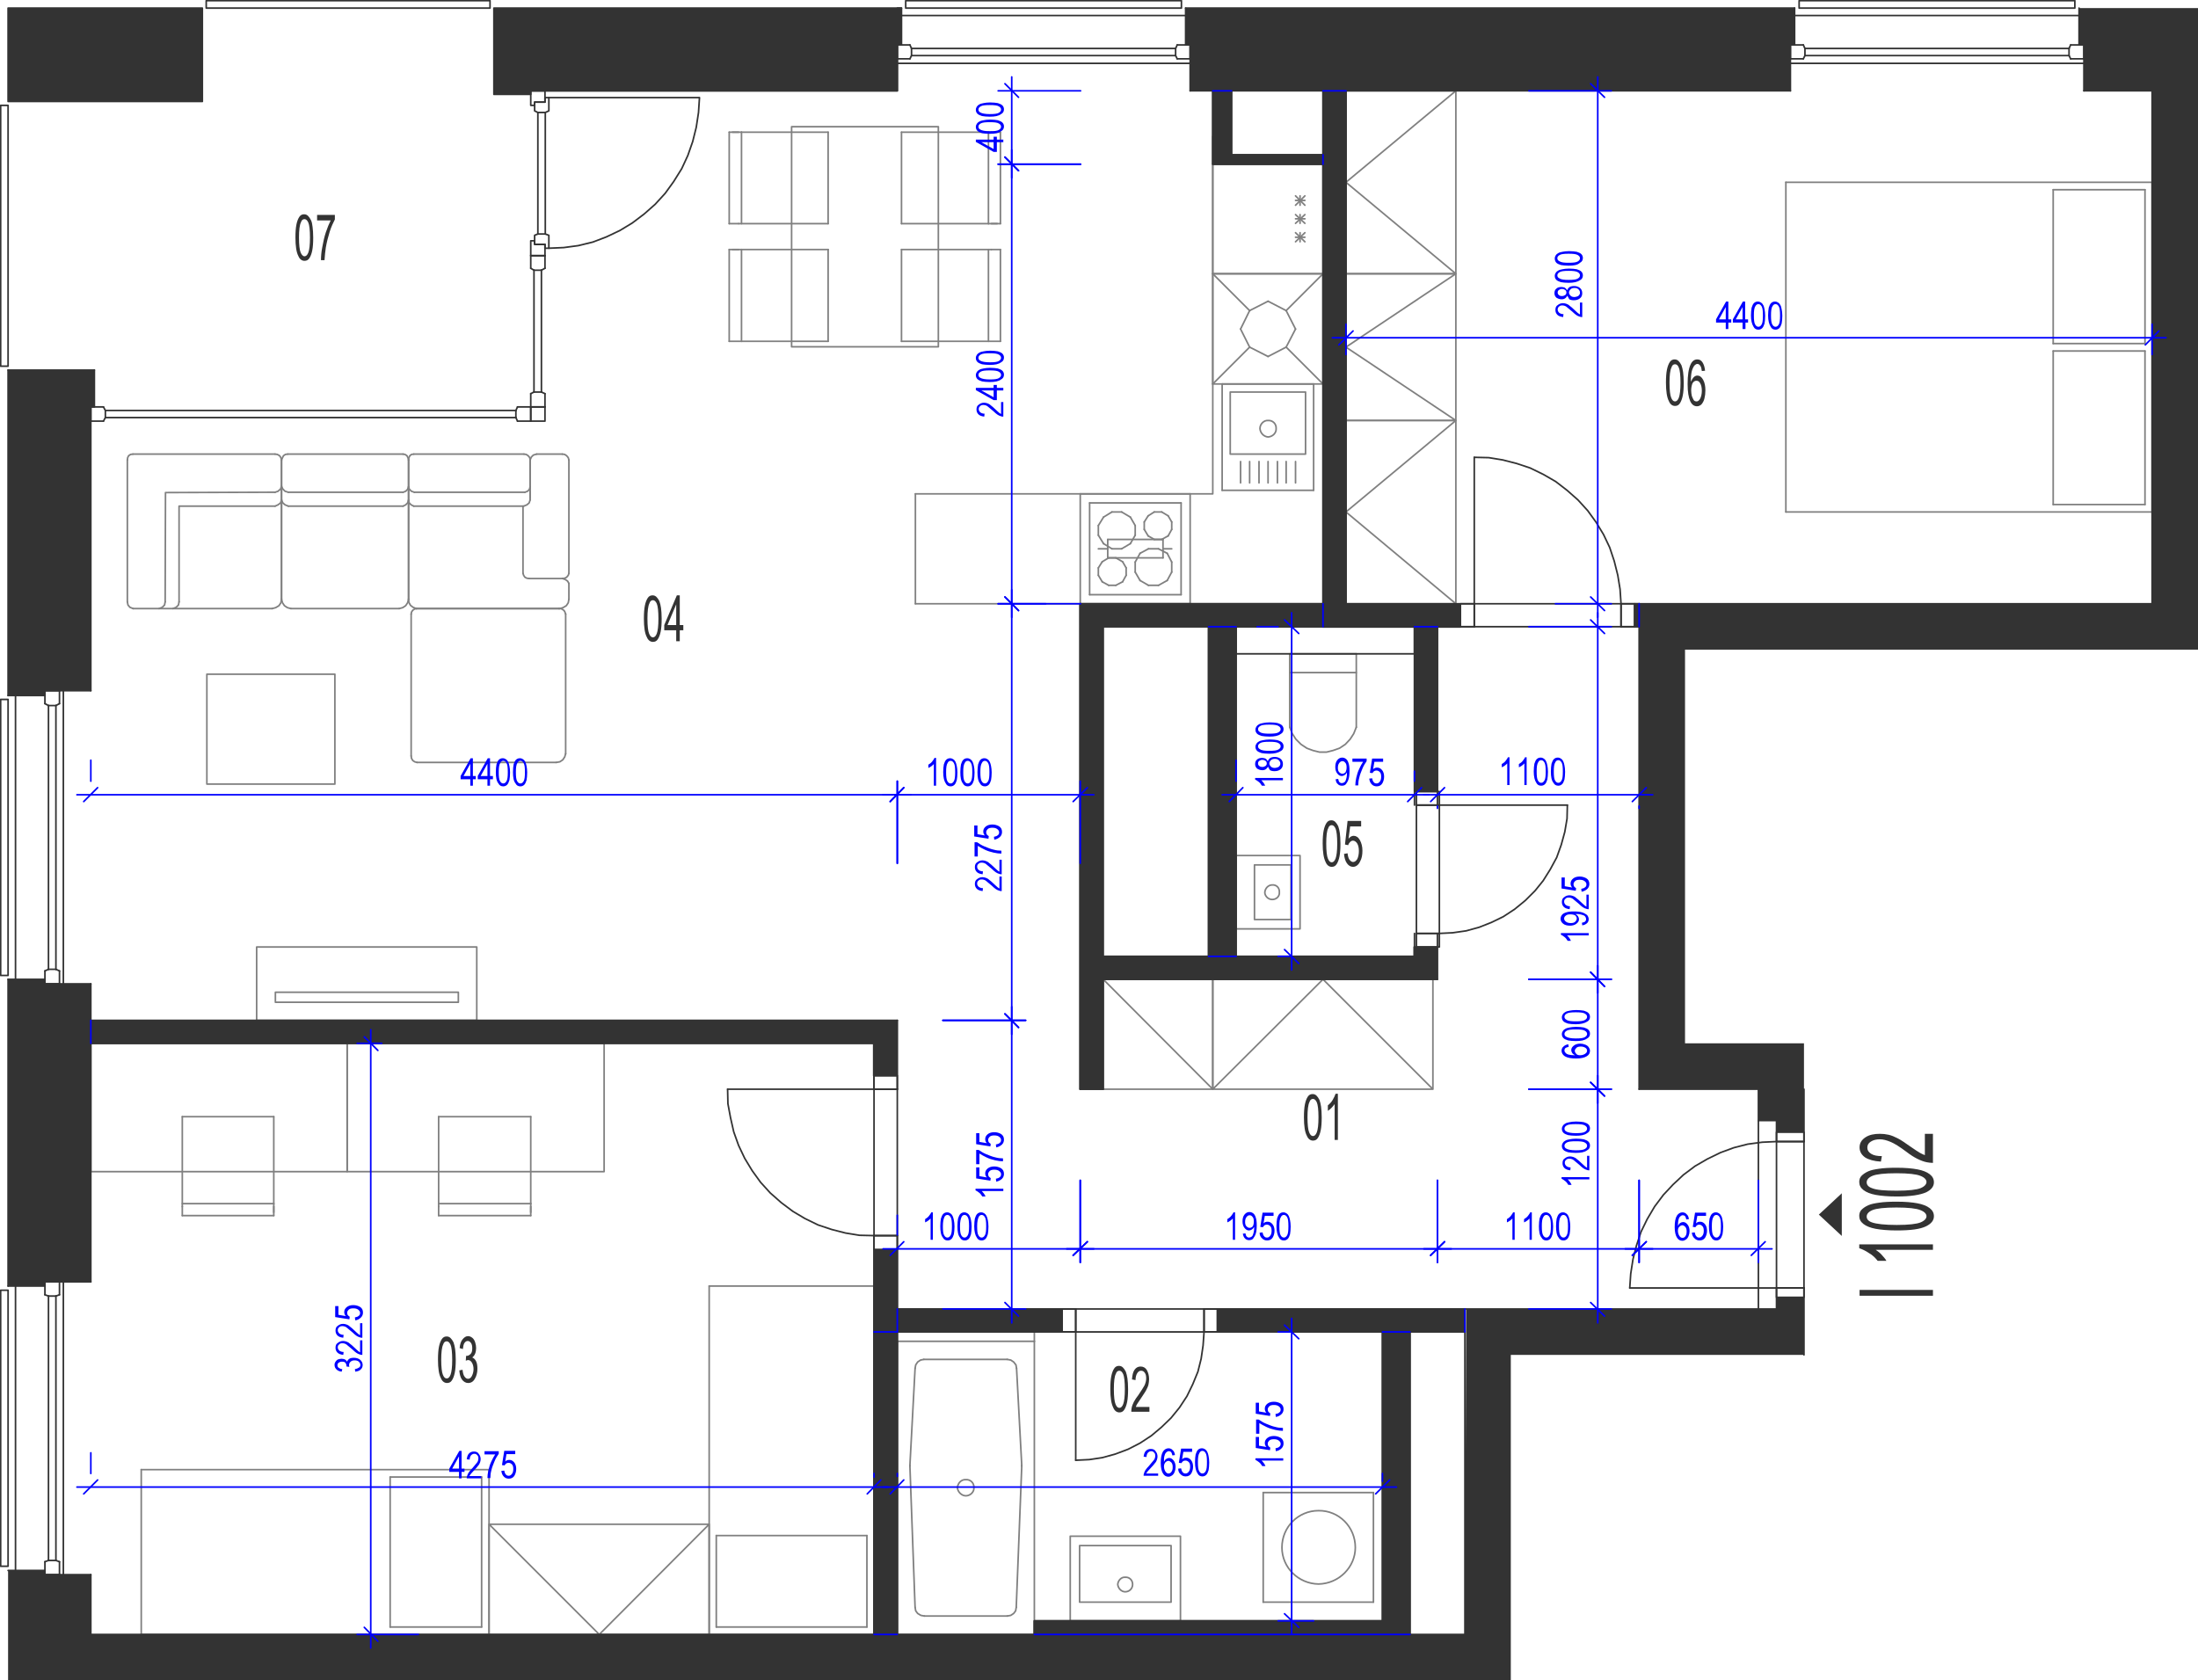 <?xml version="1.0" encoding="utf-8"?>
<!-- Generator: Adobe Illustrator 28.2.0, SVG Export Plug-In . SVG Version: 6.00 Build 0)  -->
<svg version="1.1" xmlns="http://www.w3.org/2000/svg" xmlns:xlink="http://www.w3.org/1999/xlink" x="0px" y="0px"
	 viewBox="0 0 680 519.8" style="enable-background:new 0 0 680 519.8;" xml:space="preserve">
<style type="text/css">
	.st0{fill:none;stroke:#808080;stroke-width:0.5;stroke-linecap:round;stroke-linejoin:round;stroke-miterlimit:10;}
	.st1{fill:none;stroke:#333333;stroke-width:0.5;stroke-linecap:round;stroke-linejoin:round;stroke-miterlimit:10;}
	.st2{fill-rule:evenodd;clip-rule:evenodd;fill:#333333;}
	.st3{fill:#333333;}
	.st4{fill:none;stroke:#0000FF;stroke-width:0.5;stroke-linecap:round;stroke-linejoin:round;stroke-miterlimit:10;}
	.st5{fill:#0000FF;}
</style>
<g id="vybaveni">
	<polyline class="st0" points="375.2,42.2 375.2,152.8 283.2,152.8 	"/>
	<polyline class="st0" points="450.4,186.8 450.4,130.1 416.4,130.1 416.4,186.8 450.4,186.8 416.4,158.4 450.4,130.1 	"/>
	<polyline class="st0" points="450.4,130.1 450.4,84.7 416.4,84.7 416.4,130.1 450.4,130.1 416.4,107.4 450.4,84.7 	"/>
	<line class="st0" x1="283.2" y1="152.8" x2="283.2" y2="186.8"/>
	<line class="st0" x1="375.2" y1="50.8" x2="375.2" y2="84.7"/>
	<line class="st0" x1="409.3" y1="84.7" x2="409.3" y2="50.8"/>
	<line class="st0" x1="400.8" y1="72" x2="403.7" y2="74.8"/>
	<line class="st0" x1="400.8" y1="74.8" x2="403.7" y2="72"/>
	<line class="st0" x1="402.2" y1="74.8" x2="402.2" y2="72"/>
	<line class="st0" x1="375.2" y1="84.7" x2="409.3" y2="84.7"/>
	<line class="st0" x1="400.8" y1="73.4" x2="403.7" y2="73.4"/>
	<line class="st0" x1="409.3" y1="50.8" x2="375.2" y2="50.8"/>
	<line class="st0" x1="400.8" y1="60.6" x2="403.7" y2="63.5"/>
	<line class="st0" x1="400.8" y1="63.5" x2="403.7" y2="60.6"/>
	<line class="st0" x1="402.2" y1="63.5" x2="402.2" y2="60.6"/>
	<line class="st0" x1="400.8" y1="66.4" x2="403.7" y2="69.1"/>
	<line class="st0" x1="400.8" y1="69.1" x2="403.7" y2="66.4"/>
	<line class="st0" x1="402.2" y1="69.1" x2="402.2" y2="66.4"/>
	<line class="st0" x1="400.8" y1="67.7" x2="403.7" y2="67.7"/>
	<line class="st0" x1="400.8" y1="62" x2="403.7" y2="62"/>
	<polyline class="st0" points="375.2,337 443.3,337 443.3,303 375.2,303 375.2,337 409.3,303 443.3,337 	"/>
	<polyline class="st0" points="375.2,303 341.3,303 341.3,337 375.2,337 375.2,303 	"/>
	<line class="st0" x1="375.2" y1="337" x2="341.3" y2="303"/>
	<polyline class="st0" points="450.4,84.7 450.4,28.1 416.4,28.1 416.4,84.7 450.4,84.7 416.4,56.4 450.4,28.1 	"/>
	<line class="st0" x1="349.7" y1="160" x2="351.2" y2="162.6"/>
	<line class="st0" x1="351.2" y1="165.6" x2="349.7" y2="168.2"/>
	<line class="st0" x1="337.1" y1="155.6" x2="365.4" y2="155.6"/>
	<line class="st0" x1="365.4" y1="184" x2="337.1" y2="184"/>
	<line class="st0" x1="362.5" y1="163.8" x2="362.5" y2="161.5"/>
	<line class="st0" x1="354" y1="161.5" x2="354" y2="163.8"/>
	<line class="st0" x1="351.2" y1="162.6" x2="351.2" y2="165.6"/>
	<line class="st0" x1="365.4" y1="184" x2="365.4" y2="155.6"/>
	<line class="st0" x1="359.4" y1="166.9" x2="361.4" y2="165.8"/>
	<line class="st0" x1="361.1" y1="171.2" x2="358.4" y2="169.8"/>
	<line class="st0" x1="358.4" y1="181.1" x2="361.1" y2="179.6"/>
	<line class="st0" x1="362.5" y1="173.9" x2="361.1" y2="171.2"/>
	<line class="st0" x1="361.1" y1="179.6" x2="362.5" y2="177"/>
	<line class="st0" x1="362.5" y1="177" x2="362.5" y2="173.9"/>
	<line class="st0" x1="361.4" y1="165.8" x2="362.5" y2="163.8"/>
	<line class="st0" x1="352.7" y1="179.6" x2="355.3" y2="181.1"/>
	<line class="st0" x1="355.3" y1="181.1" x2="358.4" y2="181.1"/>
	<line class="st0" x1="355.2" y1="165.8" x2="357.1" y2="166.9"/>
	<line class="st0" x1="358.4" y1="169.8" x2="355.3" y2="169.8"/>
	<line class="st0" x1="357.1" y1="166.9" x2="359.4" y2="166.9"/>
	<line class="st0" x1="352.7" y1="171.2" x2="351.2" y2="173.9"/>
	<line class="st0" x1="351.2" y1="173.9" x2="351.2" y2="177"/>
	<line class="st0" x1="351.2" y1="177" x2="352.7" y2="179.6"/>
	<line class="st0" x1="355.3" y1="169.8" x2="352.7" y2="171.2"/>
	<line class="st0" x1="354" y1="163.8" x2="355.2" y2="165.8"/>
	<line class="st0" x1="361.4" y1="159.6" x2="359.4" y2="158.4"/>
	<line class="st0" x1="362.5" y1="161.5" x2="361.4" y2="159.6"/>
	<line class="st0" x1="357.1" y1="158.4" x2="355.2" y2="159.6"/>
	<line class="st0" x1="359.4" y1="158.4" x2="357.1" y2="158.4"/>
	<line class="st0" x1="355.2" y1="159.6" x2="354" y2="161.5"/>
	<line class="st0" x1="339.8" y1="165.6" x2="339.8" y2="162.6"/>
	<line class="st0" x1="337.1" y1="184" x2="337.1" y2="155.6"/>
	<line class="st0" x1="341.4" y1="168.2" x2="344" y2="169.8"/>
	<line class="st0" x1="341" y1="180" x2="343" y2="181.1"/>
	<line class="st0" x1="343" y1="172.6" x2="341" y2="173.8"/>
	<line class="st0" x1="345.2" y1="181.1" x2="347.3" y2="180"/>
	<line class="st0" x1="345.2" y1="181.1" x2="343" y2="181.1"/>
	<line class="st0" x1="347" y1="169.8" x2="344" y2="169.8"/>
	<line class="st0" x1="347.3" y1="173.8" x2="345.2" y2="172.6"/>
	<line class="st0" x1="348.4" y1="175.7" x2="348.4" y2="178"/>
	<line class="st0" x1="348.4" y1="178" x2="347.3" y2="180"/>
	<line class="st0" x1="347.3" y1="173.8" x2="348.4" y2="175.7"/>
	<line class="st0" x1="347" y1="169.8" x2="349.7" y2="168.2"/>
	<line class="st0" x1="343" y1="172.6" x2="345.2" y2="172.6"/>
	<line class="st0" x1="339.8" y1="178" x2="339.8" y2="175.7"/>
	<line class="st0" x1="341" y1="180" x2="339.8" y2="178"/>
	<line class="st0" x1="339.8" y1="175.7" x2="341" y2="173.8"/>
	<line class="st0" x1="341.4" y1="168.2" x2="339.8" y2="165.6"/>
	<line class="st0" x1="344" y1="158.4" x2="341.4" y2="160"/>
	<line class="st0" x1="344" y1="158.4" x2="347" y2="158.4"/>
	<line class="st0" x1="349.7" y1="160" x2="347" y2="158.4"/>
	<line class="st0" x1="339.8" y1="162.6" x2="341.4" y2="160"/>
	<line class="st0" x1="397.9" y1="96.1" x2="392.3" y2="93.2"/>
	<line class="st0" x1="400.8" y1="101.8" x2="397.9" y2="96.1"/>
	<line class="st0" x1="397.9" y1="107.4" x2="400.8" y2="101.8"/>
	<line class="st0" x1="392.3" y1="110.3" x2="397.9" y2="107.4"/>
	<line class="st0" x1="386.6" y1="107.4" x2="392.3" y2="110.3"/>
	<line class="st0" x1="383.8" y1="101.8" x2="386.6" y2="107.4"/>
	<line class="st0" x1="386.6" y1="96.1" x2="383.8" y2="101.8"/>
	<line class="st0" x1="392.3" y1="93.2" x2="386.6" y2="96.1"/>
	<line class="st0" x1="397.9" y1="96.1" x2="409.3" y2="84.7"/>
	<line class="st0" x1="409.3" y1="118.8" x2="397.9" y2="107.4"/>
	<line class="st0" x1="375.2" y1="118.8" x2="386.6" y2="107.4"/>
	<line class="st0" x1="375.2" y1="84.7" x2="386.6" y2="96.1"/>
	<line class="st0" x1="409.3" y1="118.8" x2="375.2" y2="118.8"/>
	<line class="st0" x1="375.2" y1="84.7" x2="375.2" y2="118.8"/>
	<line class="st0" x1="409.3" y1="118.8" x2="409.3" y2="84.7"/>
	<line class="st0" x1="375.2" y1="84.7" x2="409.3" y2="84.7"/>
	<polyline class="st0" points="79.4,315.7 79.4,293 147.5,293 147.5,315.7 79.4,315.7 	"/>
	<polyline class="st0" points="85.2,310.1 85.2,307 141.8,307 141.8,310.1 85.2,310.1 	"/>
	<polyline class="st0" points="219.4,471.6 151.3,471.6 151.3,505.7 219.4,505.7 219.4,471.6 185.4,505.7 151.3,471.6 	"/>
	<line class="st0" x1="424.9" y1="461.8" x2="424.9" y2="495.7"/>
	<line class="st0" x1="390.8" y1="495.7" x2="390.8" y2="461.8"/>
	<line class="st0" x1="390.8" y1="461.8" x2="424.9" y2="461.8"/>
	<line class="st0" x1="424.9" y1="495.7" x2="390.8" y2="495.7"/>
	<path class="st0" d="M407.9,467.4c6.3-0.1,11.4,5,11.4,11.4c0,6.1-5.1,11.2-11.4,11.3c-6.2-0.1-11.3-5.1-11.3-11.3
		C396.6,472.4,401.7,467.4,407.9,467.4"/>
	<line class="st0" x1="416.4" y1="28.1" x2="409.3" y2="28.1"/>
	<line class="st0" x1="409.3" y1="50.8" x2="409.3" y2="47.9"/>
	<line class="st0" x1="381" y1="28.1" x2="375.2" y2="28.1"/>
	<line class="st0" x1="507.1" y1="193.9" x2="507.1" y2="186.8"/>
	<line class="st0" x1="453.2" y1="412.1" x2="453.2" y2="405"/>
	<line class="st0" x1="436.2" y1="505.7" x2="320" y2="505.7"/>
	<line class="st0" x1="277.6" y1="505.7" x2="270.4" y2="505.7"/>
	<line class="st0" x1="28.1" y1="315.7" x2="28.1" y2="322.8"/>
	<line class="st0" x1="382.4" y1="193.9" x2="373.9" y2="193.9"/>
	<line class="st0" x1="382.4" y1="295.9" x2="373.9" y2="295.9"/>
	<line class="st0" x1="436.2" y1="412.1" x2="427.7" y2="412.1"/>
	<line class="st0" x1="314.5" y1="423.4" x2="316.1" y2="453.4"/>
	<line class="st0" x1="281.5" y1="453.4" x2="283.1" y2="423.4"/>
	<line class="st0" x1="316.1" y1="453.6" x2="316.1" y2="453.4"/>
	<line class="st0" x1="281.5" y1="453.4" x2="281.5" y2="453.6"/>
	<line class="st0" x1="277.6" y1="415" x2="320" y2="415"/>
	<line class="st0" x1="285.8" y1="420.6" x2="311.6" y2="420.6"/>
	<polyline class="st0" points="314.5,423.4 314.3,422.3 313.6,421.4 312.7,420.8 311.6,420.6 	"/>
	<polyline class="st0" points="285.8,420.6 284.8,420.8 283.9,421.4 283.3,422.3 283.1,423.4 	"/>
	<line class="st0" x1="320" y1="415" x2="320" y2="505.7"/>
	<line class="st0" x1="277.6" y1="505.7" x2="277.6" y2="415"/>
	<line class="st0" x1="316.1" y1="453.6" x2="314.4" y2="497.3"/>
	<line class="st0" x1="283.1" y1="497.3" x2="281.5" y2="453.6"/>
	<line class="st0" x1="311.6" y1="500" x2="286" y2="500"/>
	<line class="st0" x1="320" y1="505.7" x2="277.6" y2="505.7"/>
	<polyline class="st0" points="311.6,500 312.7,499.8 313.6,499.2 314.2,498.4 314.4,497.3 	"/>
	<polyline class="st0" points="283.1,497.3 283.3,498.4 283.9,499.2 284.9,499.8 286,500 	"/>
	<path class="st0" d="M296.2,460.3c0.1,1.3,1.3,2.5,2.6,2.5c1.4,0,2.6-1.2,2.5-2.5c0.1-1.5-1.1-2.6-2.5-2.5
		C297.4,457.7,296.3,458.9,296.2,460.3"/>
	<line class="st0" x1="320" y1="415" x2="320" y2="412.1"/>
	<polyline class="st0" points="175,190 174.7,189.2 174.4,188.8 173.6,188.3 172.9,188.3 	"/>
	<line class="st0" x1="172.9" y1="188.3" x2="128.9" y2="188.3"/>
	<polyline class="st0" points="128.9,188.3 128.3,188.4 127.7,188.8 127.3,189.4 127.2,190 	"/>
	<line class="st0" x1="127.2" y1="190" x2="127.2" y2="233.9"/>
	<polyline class="st0" points="127.2,233.9 127.3,234.6 127.7,235.3 128.3,235.7 129,235.9 	"/>
	<line class="st0" x1="129" y1="235.9" x2="172.1" y2="235.9"/>
	<polyline class="st0" points="172.1,235.9 173.2,235.7 174.1,235.1 174.7,234.2 175,233.2 	"/>
	<line class="st0" x1="175" y1="233.2" x2="175" y2="190"/>
	<polyline class="st0" points="53.5,188.3 54.5,187.9 55.2,187.2 55.4,186.2 	"/>
	<polyline class="st0" points="55.4,186.2 55.4,156.6 85.1,156.6 	"/>
	<polyline class="st0" points="85.1,156.6 86,156.2 86.8,155.6 87.1,154.7 	"/>
	<polyline class="st0" points="87.1,142.3 86.9,141.6 86.5,141 85.8,140.6 85.1,140.5 	"/>
	<line class="st0" x1="85.1" y1="140.5" x2="41.1" y2="140.5"/>
	<polyline class="st0" points="41.1,140.5 40.4,140.6 39.8,141 39.5,141.6 39.4,142.3 	"/>
	<line class="st0" x1="39.4" y1="142.3" x2="39.4" y2="186.2"/>
	<polyline class="st0" points="39.4,186.2 39.6,187.2 40.2,187.9 41.2,188.3 	"/>
	<line class="st0" x1="41.2" y1="188.3" x2="84.2" y2="188.3"/>
	<polyline class="st0" points="84.2,188.3 85.3,188 86.3,187.4 86.9,186.5 87.1,185.4 	"/>
	<line class="st0" x1="87.1" y1="185.4" x2="87.1" y2="142.3"/>
	<polyline class="st0" points="49.2,188.3 50.2,187.9 50.9,187.2 51.1,186.2 	"/>
	<polyline class="st0" points="51.1,186.2 51.2,152.4 85.1,152.3 	"/>
	<polyline class="st0" points="85.1,152.3 86,152 86.8,151.3 87.1,150.4 	"/>
	<polyline class="st0" points="126.4,154.8 126.1,155.6 125.5,156.2 124.7,156.6 	"/>
	<line class="st0" x1="124.7" y1="156.6" x2="89.2" y2="156.6"/>
	<polyline class="st0" points="89.2,156.6 88.2,156.2 87.5,155.6 87.1,154.7 	"/>
	<line class="st0" x1="87.1" y1="154.7" x2="87.1" y2="142.3"/>
	<polyline class="st0" points="87.1,142.3 87.4,141.6 87.7,141 88.3,140.6 89,140.5 	"/>
	<line class="st0" x1="89" y1="140.5" x2="124.7" y2="140.5"/>
	<polyline class="st0" points="124.7,140.5 125.3,140.6 125.9,141 126.2,141.6 126.4,142.3 	"/>
	<line class="st0" x1="126.4" y1="142.3" x2="126.4" y2="154.8"/>
	<line class="st0" x1="126.4" y1="154.7" x2="126.4" y2="185.4"/>
	<polyline class="st0" points="126.4,185.4 126.1,186.5 125.5,187.4 124.6,188 123.5,188.3 	"/>
	<line class="st0" x1="123.5" y1="188.3" x2="90" y2="188.3"/>
	<polyline class="st0" points="90,188.3 88.9,188 88,187.4 87.4,186.5 87.1,185.4 	"/>
	<line class="st0" x1="87.1" y1="185.4" x2="87.1" y2="154.7"/>
	<polyline class="st0" points="126.4,150.6 126.1,151.4 125.5,152 124.7,152.3 	"/>
	<line class="st0" x1="124.7" y1="152.3" x2="89.2" y2="152.3"/>
	<polyline class="st0" points="89.2,152.3 88.2,152 87.5,151.3 87.1,150.5 	"/>
	<line class="st0" x1="164" y1="154.2" x2="164" y2="142.4"/>
	<polyline class="st0" points="126.4,154.8 126.6,155.6 127.2,156.2 128,156.6 	"/>
	<line class="st0" x1="128" y1="156.6" x2="162" y2="156.6"/>
	<polyline class="st0" points="162,156.6 163,156.2 163.7,155.6 164,154.7 	"/>
	<line class="st0" x1="164" y1="154.7" x2="164" y2="142.3"/>
	<polyline class="st0" points="164,142.3 163.9,141.6 163.4,141 162.8,140.6 162.1,140.5 	"/>
	<line class="st0" x1="162.1" y1="140.5" x2="128" y2="140.5"/>
	<polyline class="st0" points="128,140.5 127.3,140.6 126.8,141 126.5,141.6 126.4,142.3 	"/>
	<line class="st0" x1="126.4" y1="142.3" x2="126.4" y2="185.4"/>
	<polyline class="st0" points="126.4,185.4 126.5,186.4 127,187.3 127.8,187.9 128.8,188.3 	"/>
	<line class="st0" x1="128.8" y1="188.3" x2="173.2" y2="188.3"/>
	<polyline class="st0" points="173.2,188.3 174.2,188 175.2,187.4 175.8,186.5 176,185.4 	"/>
	<line class="st0" x1="176" y1="185.4" x2="176" y2="180.5"/>
	<polyline class="st0" points="176,180.5 175.6,179.8 174.9,179.3 174,179 	"/>
	<line class="st0" x1="161.8" y1="156.6" x2="161.8" y2="177.4"/>
	<polyline class="st0" points="161.8,177.4 162,178 162.4,178.6 163,178.9 163.7,179 	"/>
	<line class="st0" x1="163.7" y1="179" x2="174" y2="179"/>
	<polyline class="st0" points="174,179 174.7,178.9 175.3,178.6 175.8,178 176,177.4 	"/>
	<line class="st0" x1="176" y1="177.4" x2="176" y2="142.3"/>
	<polyline class="st0" points="176,142.3 175.8,141.6 175.3,141 174.7,140.6 174,140.5 	"/>
	<line class="st0" x1="174" y1="140.5" x2="166" y2="140.5"/>
	<polyline class="st0" points="166,140.5 165,140.8 164.4,141.4 164,142.3 	"/>
	<polyline class="st0" points="164,150.6 163.8,151.4 163.2,152 162.4,152.3 	"/>
	<line class="st0" x1="162.4" y1="152.3" x2="128.2" y2="152.3"/>
	<polyline class="st0" points="128.2,152.3 127.3,152 126.6,151.3 126.4,150.5 	"/>
	<polyline class="st0" points="103.6,208.6 103.6,242.6 64,242.6 64,208.6 103.6,208.6 	"/>
	<line class="st0" x1="406.4" y1="118.8" x2="378.1" y2="118.8"/>
	<line class="st0" x1="378.1" y1="118.8" x2="378.1" y2="151.7"/>
	<line class="st0" x1="378.1" y1="151.7" x2="406.4" y2="151.7"/>
	<line class="st0" x1="406.4" y1="151.7" x2="406.4" y2="118.8"/>
	<path class="st0" d="M389.8,132.6c0.1,1.4,1.2,2.5,2.5,2.6c1.5-0.1,2.6-1.3,2.5-2.6c0.1-1.4-1-2.6-2.5-2.5
		C391,130,389.8,131.2,389.8,132.6"/>
	<polyline class="st0" points="380.6,121.3 380.6,140.5 403.9,140.5 403.9,121.3 380.6,121.3 	"/>
	<line class="st0" x1="389.5" y1="142.8" x2="389.5" y2="149.4"/>
	<line class="st0" x1="392.3" y1="142.8" x2="392.3" y2="149.4"/>
	<line class="st0" x1="386.6" y1="142.8" x2="386.6" y2="149.4"/>
	<line class="st0" x1="383.8" y1="142.8" x2="383.8" y2="149.4"/>
	<line class="st0" x1="395.2" y1="142.8" x2="395.2" y2="149.4"/>
	<line class="st0" x1="397.9" y1="142.8" x2="397.9" y2="149.4"/>
	<line class="st0" x1="400.8" y1="142.8" x2="400.8" y2="149.4"/>
	<line class="st0" x1="256.2" y1="77.2" x2="256.2" y2="105.6"/>
	<line class="st0" x1="229.4" y1="77.2" x2="229.4" y2="105.6"/>
	<line class="st0" x1="225.6" y1="105.6" x2="225.6" y2="77.2"/>
	<line class="st0" x1="256.2" y1="40.9" x2="229.4" y2="40.9"/>
	<line class="st0" x1="228.5" y1="69.2" x2="256.2" y2="69.2"/>
	<line class="st0" x1="256.2" y1="77.2" x2="229.4" y2="77.2"/>
	<line class="st0" x1="229.4" y1="77.2" x2="226.6" y2="77.2"/>
	<line class="st0" x1="225.6" y1="77.2" x2="228.5" y2="77.2"/>
	<line class="st0" x1="229.4" y1="40.9" x2="229.4" y2="69.2"/>
	<line class="st0" x1="225.6" y1="69.2" x2="225.6" y2="40.9"/>
	<line class="st0" x1="225.6" y1="69.2" x2="228.5" y2="69.2"/>
	<line class="st0" x1="229.4" y1="40.9" x2="226.6" y2="40.9"/>
	<line class="st0" x1="225.6" y1="40.9" x2="228.5" y2="40.9"/>
	<line class="st0" x1="256.2" y1="40.9" x2="256.2" y2="69.2"/>
	<line class="st0" x1="278.9" y1="105.6" x2="278.9" y2="77.2"/>
	<line class="st0" x1="305.8" y1="105.6" x2="305.8" y2="77.2"/>
	<line class="st0" x1="309.5" y1="77.2" x2="309.5" y2="105.6"/>
	<line class="st0" x1="306.7" y1="77.2" x2="278.9" y2="77.2"/>
	<line class="st0" x1="278.9" y1="69.2" x2="305.8" y2="69.2"/>
	<line class="st0" x1="306.7" y1="40.9" x2="278.9" y2="40.9"/>
	<line class="st0" x1="278.9" y1="69.2" x2="278.9" y2="40.9"/>
	<line class="st0" x1="309.5" y1="77.2" x2="306.7" y2="77.2"/>
	<line class="st0" x1="305.8" y1="69.2" x2="305.8" y2="40.9"/>
	<line class="st0" x1="309.5" y1="40.9" x2="309.5" y2="69.2"/>
	<line class="st0" x1="309.5" y1="69.2" x2="306.7" y2="69.2"/>
	<line class="st0" x1="305.8" y1="69.2" x2="308.5" y2="69.2"/>
	<line class="st0" x1="309.5" y1="40.9" x2="306.7" y2="40.9"/>
	<polyline class="st0" points="244.9,107.3 244.9,39.2 290.3,39.2 290.3,107.3 244.9,107.3 	"/>
	<line class="st0" x1="225.6" y1="105.6" x2="256.2" y2="105.6"/>
	<line class="st0" x1="278.9" y1="105.6" x2="309.5" y2="105.6"/>
	<line class="st0" x1="552.5" y1="158.4" x2="552.5" y2="56.4"/>
	<line class="st0" x1="665.8" y1="56.4" x2="665.8" y2="158.4"/>
	<line class="st0" x1="663.6" y1="58.7" x2="663.6" y2="106.3"/>
	<line class="st0" x1="635.2" y1="58.7" x2="635.2" y2="106.3"/>
	<line class="st0" x1="552.5" y1="56.4" x2="665.8" y2="56.4"/>
	<line class="st0" x1="635.2" y1="58.7" x2="663.6" y2="58.7"/>
	<line class="st0" x1="665.8" y1="158.4" x2="552.5" y2="158.4"/>
	<line class="st0" x1="663.6" y1="106.3" x2="635.2" y2="106.3"/>
	<line class="st0" x1="663.6" y1="108.6" x2="635.2" y2="108.6"/>
	<line class="st0" x1="635.2" y1="108.6" x2="635.2" y2="156.1"/>
	<line class="st0" x1="663.6" y1="108.6" x2="663.6" y2="156.1"/>
	<line class="st0" x1="635.2" y1="156.1" x2="663.6" y2="156.1"/>
	<polyline class="st0" points="107.4,322.8 28.1,322.8 28.1,362.5 107.4,362.5 107.4,322.8 	"/>
	<line class="st0" x1="84.7" y1="345.5" x2="56.4" y2="345.5"/>
	<line class="st0" x1="84.7" y1="372.4" x2="56.4" y2="372.4"/>
	<line class="st0" x1="56.4" y1="376.1" x2="84.7" y2="376.1"/>
	<line class="st0" x1="84.7" y1="345.5" x2="84.7" y2="372.4"/>
	<line class="st0" x1="84.7" y1="376.1" x2="84.7" y2="373.3"/>
	<line class="st0" x1="84.7" y1="372.4" x2="84.7" y2="375.1"/>
	<line class="st0" x1="56.4" y1="373.3" x2="56.4" y2="345.5"/>
	<line class="st0" x1="56.4" y1="376.1" x2="56.4" y2="373.3"/>
	<polyline class="st0" points="186.9,322.8 107.4,322.8 107.4,362.5 186.9,362.5 186.9,322.8 	"/>
	<line class="st0" x1="164.2" y1="345.5" x2="135.7" y2="345.5"/>
	<line class="st0" x1="164.2" y1="372.4" x2="135.7" y2="372.4"/>
	<line class="st0" x1="135.7" y1="376.1" x2="164.2" y2="376.1"/>
	<line class="st0" x1="164.2" y1="345.5" x2="164.2" y2="372.4"/>
	<line class="st0" x1="164.2" y1="376.1" x2="164.2" y2="373.3"/>
	<line class="st0" x1="164.2" y1="372.4" x2="164.2" y2="375.1"/>
	<line class="st0" x1="135.7" y1="373.3" x2="135.7" y2="345.5"/>
	<line class="st0" x1="135.7" y1="376.1" x2="135.7" y2="373.3"/>
	<line class="st0" x1="419.6" y1="202.3" x2="399" y2="202.3"/>
	<line class="st0" x1="399" y1="202.3" x2="399" y2="225"/>
	<polyline class="st0" points="399,225 399.8,227 400.9,228.7 402.5,230.3 404.3,231.5 406.2,232.2 408.2,232.7 410.4,232.7 
		412.4,232.2 414.4,231.5 416.2,230.3 417.7,228.7 418.8,227 419.6,225 	"/>
	<line class="st0" x1="419.6" y1="225" x2="419.6" y2="202.3"/>
	<line class="st0" x1="399" y1="208.1" x2="419.6" y2="208.1"/>
	<line class="st0" x1="270.4" y1="397.9" x2="270.4" y2="505.7"/>
	<line class="st0" x1="219.4" y1="505.7" x2="219.4" y2="397.9"/>
	<line class="st0" x1="221.6" y1="503.4" x2="221.6" y2="475.1"/>
	<line class="st0" x1="268.2" y1="503.4" x2="268.2" y2="475.1"/>
	<line class="st0" x1="219.4" y1="397.9" x2="270.4" y2="397.9"/>
	<line class="st0" x1="268.2" y1="475.1" x2="221.6" y2="475.1"/>
	<line class="st0" x1="270.4" y1="505.7" x2="219.4" y2="505.7"/>
	<line class="st0" x1="268.2" y1="503.4" x2="221.6" y2="503.4"/>
	<line class="st0" x1="43.7" y1="454.7" x2="151.3" y2="454.7"/>
	<line class="st0" x1="151.3" y1="505.7" x2="43.7" y2="505.7"/>
	<line class="st0" x1="149" y1="503.4" x2="120.7" y2="503.4"/>
	<line class="st0" x1="149" y1="457" x2="120.7" y2="457"/>
	<line class="st0" x1="43.7" y1="505.7" x2="43.7" y2="454.7"/>
	<line class="st0" x1="120.7" y1="457" x2="120.7" y2="503.4"/>
	<line class="st0" x1="151.3" y1="454.7" x2="151.3" y2="505.7"/>
	<line class="st0" x1="149" y1="457" x2="149" y2="503.4"/>
	<line class="st0" x1="283.2" y1="186.8" x2="334.2" y2="186.8"/>
	<line class="st0" x1="334.2" y1="152.8" x2="368.2" y2="152.8"/>
	<line class="st0" x1="368.2" y1="186.8" x2="334.2" y2="186.8"/>
	<line class="st0" x1="362.5" y1="169.8" x2="359.8" y2="169.8"/>
	<line class="st0" x1="368.2" y1="152.8" x2="368.2" y2="186.8"/>
	<line class="st0" x1="334.2" y1="186.8" x2="334.2" y2="152.8"/>
	<line class="st0" x1="342.7" y1="166.9" x2="342.7" y2="172.6"/>
	<line class="st0" x1="359.8" y1="172.6" x2="359.8" y2="166.9"/>
	<line class="st0" x1="342.7" y1="172.6" x2="359.8" y2="172.6"/>
	<line class="st0" x1="339.8" y1="169.8" x2="342.7" y2="169.8"/>
	<line class="st0" x1="359.8" y1="166.9" x2="342.7" y2="166.9"/>
	<line class="st0" x1="409.3" y1="186.8" x2="409.3" y2="193.9"/>
	<line class="st0" x1="444.7" y1="193.9" x2="437.6" y2="193.9"/>
	<line class="st0" x1="277.6" y1="405" x2="277.6" y2="412.1"/>
	<line class="st0" x1="277.6" y1="412.1" x2="270.4" y2="412.1"/>
	<polyline class="st0" points="365.2,475.3 331.1,475.3 331.1,501.5 365.2,501.5 365.2,475.3 	"/>
	<polyline class="st0" points="362.3,478.2 334,478.2 334,495.7 362.3,495.7 362.3,478.2 	"/>
	<path class="st0" d="M345.8,490.2c0.1,1.2,1.1,2.3,2.3,2.3c1.3,0,2.3-1,2.3-2.3c0-1.3-1-2.3-2.3-2.2
		C346.9,487.9,345.9,489,345.8,490.2"/>
	<polyline class="st0" points="402.2,287.4 402.2,264.7 382.4,264.7 382.4,287.4 402.2,287.4 	"/>
	<polyline class="st0" points="399.4,284.5 399.4,267.6 388.1,267.6 388.1,284.5 399.4,284.5 	"/>
	<path class="st0" d="M391.3,276.1c0,1.1,1,2.2,2.3,2.2c1.3,0,2.3-1,2.2-2.2c0.1-1.4-0.9-2.4-2.2-2.3
		C392.4,273.8,391.4,274.8,391.3,276.1"/>
</g>
<g id="vykres">
	<line class="st1" x1="665.8" y1="186.8" x2="507.1" y2="186.8"/>
	<line class="st1" x1="28.1" y1="505.7" x2="270.4" y2="505.7"/>
	<line class="st1" x1="544" y1="337" x2="507.1" y2="337"/>
	<line class="st1" x1="558.1" y1="419.2" x2="558.1" y2="398.5"/>
	<line class="st1" x1="558.1" y1="353.2" x2="558.1" y2="337"/>
	<line class="st1" x1="544" y1="346.7" x2="544" y2="337"/>
	<line class="st1" x1="433.4" y1="505.7" x2="453.2" y2="505.7"/>
	<line class="st1" x1="453.2" y1="505.7" x2="453.2" y2="412.1"/>
	<line class="st1" x1="277.6" y1="505.7" x2="320" y2="505.7"/>
	<line class="st1" x1="507.1" y1="337" x2="507.1" y2="193.9"/>
	<line class="st1" x1="665.8" y1="186.8" x2="665.8" y2="28.1"/>
	<line class="st1" x1="644.7" y1="28.1" x2="665.8" y2="28.1"/>
	<line class="st1" x1="13.9" y1="213.7" x2="13.9" y2="125.9"/>
	<line class="st1" x1="2.5" y1="215.2" x2="2.5" y2="114.5"/>
	<line class="st1" x1="28.1" y1="213.7" x2="28.1" y2="125.9"/>
	<line class="st1" x1="59.3" y1="28.1" x2="59.3" y2="13.9"/>
	<line class="st1" x1="13.9" y1="13.9" x2="59.3" y2="13.9"/>
	<line class="st1" x1="13.9" y1="28.1" x2="59.3" y2="28.1"/>
	<line class="st1" x1="13.9" y1="28.1" x2="13.9" y2="13.9"/>
	<line class="st1" x1="278.9" y1="4.8" x2="366.8" y2="4.8"/>
	<line class="st1" x1="29.2" y1="114.5" x2="2.5" y2="114.5"/>
	<line class="st1" x1="368.2" y1="13.9" x2="553.9" y2="13.9"/>
	<line class="st1" x1="366.8" y1="2.5" x2="555.2" y2="2.5"/>
	<line class="st1" x1="416.4" y1="28.1" x2="553.9" y2="28.1"/>
	<line class="st1" x1="368.2" y1="19.6" x2="277.6" y2="19.6"/>
	<line class="st1" x1="368.2" y1="28.1" x2="375.2" y2="28.1"/>
	<line class="st1" x1="381" y1="28.1" x2="409.3" y2="28.1"/>
	<line class="st1" x1="644.7" y1="28.1" x2="644.7" y2="13.9"/>
	<line class="st1" x1="553.9" y1="28.1" x2="553.9" y2="13.9"/>
	<line class="st1" x1="643.2" y1="4.8" x2="555.2" y2="4.8"/>
	<line class="st1" x1="644.7" y1="19.6" x2="553.9" y2="19.6"/>
	<line class="st1" x1="13.9" y1="396.6" x2="13.9" y2="304.4"/>
	<line class="st1" x1="2.5" y1="397.9" x2="2.5" y2="303"/>
	<line class="st1" x1="28.1" y1="396.6" x2="28.1" y2="322.8"/>
	<line class="st1" x1="4.8" y1="215.2" x2="4.8" y2="303"/>
	<line class="st1" x1="19.6" y1="213.7" x2="19.6" y2="304.4"/>
	<line class="st1" x1="28.1" y1="213.7" x2="13.9" y2="213.7"/>
	<line class="st1" x1="28.1" y1="304.4" x2="13.9" y2="304.4"/>
	<line class="st1" x1="28.1" y1="315.7" x2="28.1" y2="304.4"/>
	<line class="st1" x1="28.1" y1="487.2" x2="13.9" y2="487.2"/>
	<line class="st1" x1="28.1" y1="396.6" x2="13.9" y2="396.6"/>
	<line class="st1" x1="19.6" y1="396.6" x2="19.6" y2="487.2"/>
	<line class="st1" x1="4.8" y1="397.9" x2="4.8" y2="485.9"/>
	<line class="st1" x1="28.1" y1="505.7" x2="28.1" y2="487.2"/>
	<line class="st1" x1="164.2" y1="13.9" x2="164.2" y2="28.1"/>
	<line class="st1" x1="13.9" y1="125.9" x2="28.1" y2="125.9"/>
	<line class="st1" x1="368.2" y1="28.1" x2="368.2" y2="13.9"/>
	<polyline class="st1" points="278.9,13.9 277.6,13.9 277.6,28.1 164.2,28.1 164.2,29.2 152.8,29.2 152.8,2.5 278.9,2.5 278.9,13.9 
			"/>
	<polygon class="st1" points="277.6,28.1 277.6,21 277.6,13.9 164.2,13.9 164.2,28.1 	"/>
	<line class="st1" x1="164.2" y1="13.9" x2="277.6" y2="13.9"/>
	<line class="st1" x1="13.9" y1="300.4" x2="13.9" y2="304.4"/>
	<line class="st1" x1="13.9" y1="304.4" x2="18.4" y2="304.4"/>
	<line class="st1" x1="18.4" y1="304.4" x2="18.4" y2="300.4"/>
	<line class="st1" x1="18.4" y1="300.4" x2="17.3" y2="299.9"/>
	<line class="st1" x1="17.3" y1="299.9" x2="15" y2="299.9"/>
	<line class="st1" x1="15" y1="299.9" x2="13.9" y2="300.4"/>
	<line class="st1" x1="17.3" y1="299.9" x2="17.3" y2="218.3"/>
	<line class="st1" x1="15" y1="299.9" x2="15" y2="218.3"/>
	<line class="st1" x1="13.9" y1="217.7" x2="13.9" y2="213.7"/>
	<line class="st1" x1="13.9" y1="213.7" x2="18.4" y2="213.7"/>
	<line class="st1" x1="18.4" y1="213.7" x2="18.4" y2="217.7"/>
	<line class="st1" x1="18.4" y1="217.7" x2="17.3" y2="218.3"/>
	<line class="st1" x1="17.3" y1="218.3" x2="15" y2="218.3"/>
	<line class="st1" x1="15" y1="218.3" x2="13.9" y2="217.7"/>
	<line class="st1" x1="13.9" y1="483.2" x2="13.9" y2="487.2"/>
	<line class="st1" x1="13.9" y1="487.2" x2="18.4" y2="487.2"/>
	<line class="st1" x1="18.4" y1="487.2" x2="18.4" y2="483.2"/>
	<line class="st1" x1="18.4" y1="483.2" x2="17.3" y2="482.8"/>
	<line class="st1" x1="17.3" y1="482.8" x2="15" y2="482.8"/>
	<line class="st1" x1="15" y1="482.8" x2="13.9" y2="483.2"/>
	<line class="st1" x1="17.3" y1="482.8" x2="17.3" y2="401"/>
	<line class="st1" x1="15" y1="482.8" x2="15" y2="401"/>
	<line class="st1" x1="13.9" y1="400.6" x2="13.9" y2="396.6"/>
	<line class="st1" x1="13.9" y1="396.6" x2="18.4" y2="396.6"/>
	<line class="st1" x1="18.4" y1="396.6" x2="18.4" y2="400.6"/>
	<line class="st1" x1="18.4" y1="400.6" x2="17.3" y2="401"/>
	<line class="st1" x1="17.3" y1="401" x2="15" y2="401"/>
	<line class="st1" x1="15" y1="401" x2="13.9" y2="400.6"/>
	<line class="st1" x1="281.5" y1="13.9" x2="277.6" y2="13.9"/>
	<line class="st1" x1="277.6" y1="13.9" x2="277.6" y2="18.2"/>
	<line class="st1" x1="277.6" y1="18.2" x2="281.5" y2="18.2"/>
	<line class="st1" x1="281.5" y1="18.2" x2="282" y2="17.2"/>
	<line class="st1" x1="282" y1="17.2" x2="282" y2="15"/>
	<line class="st1" x1="282" y1="15" x2="281.5" y2="13.9"/>
	<line class="st1" x1="282" y1="17.2" x2="363.7" y2="17.2"/>
	<line class="st1" x1="282" y1="15" x2="363.7" y2="15"/>
	<line class="st1" x1="364.2" y1="13.9" x2="368.2" y2="13.9"/>
	<line class="st1" x1="368.2" y1="13.9" x2="368.2" y2="18.2"/>
	<line class="st1" x1="368.2" y1="18.2" x2="364.2" y2="18.2"/>
	<line class="st1" x1="364.2" y1="18.2" x2="363.7" y2="17.2"/>
	<line class="st1" x1="363.7" y1="17.2" x2="363.7" y2="15"/>
	<line class="st1" x1="363.7" y1="15" x2="364.2" y2="13.9"/>
	<line class="st1" x1="557.9" y1="13.9" x2="553.9" y2="13.9"/>
	<line class="st1" x1="553.9" y1="13.9" x2="553.9" y2="18.2"/>
	<line class="st1" x1="553.9" y1="18.2" x2="557.9" y2="18.2"/>
	<line class="st1" x1="557.9" y1="18.2" x2="558.4" y2="17.2"/>
	<line class="st1" x1="558.4" y1="17.2" x2="558.4" y2="15"/>
	<line class="st1" x1="558.4" y1="15" x2="557.9" y2="13.9"/>
	<line class="st1" x1="558.4" y1="17.2" x2="640.1" y2="17.2"/>
	<line class="st1" x1="558.4" y1="15" x2="640.1" y2="15"/>
	<line class="st1" x1="640.6" y1="13.9" x2="644.7" y2="13.9"/>
	<line class="st1" x1="644.7" y1="13.9" x2="644.7" y2="18.2"/>
	<line class="st1" x1="644.7" y1="18.2" x2="640.6" y2="18.2"/>
	<line class="st1" x1="640.6" y1="18.2" x2="640.1" y2="17.2"/>
	<line class="st1" x1="640.1" y1="17.2" x2="640.1" y2="15"/>
	<line class="st1" x1="640.1" y1="15" x2="640.6" y2="13.9"/>
	<polyline class="st1" points="2.5,485.9 13.9,485.9 13.9,487.2 	"/>
	<polyline class="st1" points="2.5,397.9 13.9,397.9 13.9,396.6 	"/>
	<polyline class="st1" points="2.5,215.2 13.9,215.2 13.9,213.7 	"/>
	<polyline class="st1" points="2.5,303 13.9,303 13.9,304.4 	"/>
	<polyline class="st1" points="29.2,114.5 29.2,125.9 28.1,125.9 	"/>
	<line class="st1" x1="277.6" y1="2.5" x2="278.9" y2="2.5"/>
	<polyline class="st1" points="366.8,2.5 366.8,13.9 368.2,13.9 	"/>
	<polyline class="st1" points="555.2,2.5 555.2,13.9 553.9,13.9 	"/>
	<polyline class="st1" points="643.2,2.5 643.2,13.9 644.7,13.9 	"/>
	<polyline class="st1" points="2.5,2.5 62.6,2.5 62.6,31.4 2.5,31.4 2.5,2.5 	"/>
	<polyline class="st1" points="0.2,484.6 0.2,399.2 2.5,399.2 2.5,484.6 0.2,484.6 	"/>
	<polyline class="st1" points="0.2,301.8 0.2,216.4 2.5,216.4 2.5,301.8 0.2,301.8 	"/>
	<polyline class="st1" points="0.2,113.3 0.2,32.6 2.5,32.6 2.5,113.3 0.2,113.3 	"/>
	<polyline class="st1" points="63.8,0.2 151.6,0.2 151.6,2.5 63.8,2.5 63.8,0.2 	"/>
	<polyline class="st1" points="556.6,0.2 641.9,0.2 641.9,2.5 556.6,2.5 556.6,0.2 	"/>
	<polyline class="st1" points="280.2,0.2 365.5,0.2 365.5,2.5 280.2,2.5 280.2,0.2 	"/>
	<line class="st1" x1="416.4" y1="186.8" x2="416.4" y2="28.1"/>
	<line class="st1" x1="409.3" y1="186.8" x2="409.3" y2="50.8"/>
	<line class="st1" x1="456.1" y1="186.8" x2="416.4" y2="186.8"/>
	<line class="st1" x1="382.4" y1="295.9" x2="382.4" y2="193.9"/>
	<line class="st1" x1="373.9" y1="295.9" x2="373.9" y2="193.9"/>
	<line class="st1" x1="334.2" y1="337" x2="334.2" y2="186.8"/>
	<line class="st1" x1="341.3" y1="295.9" x2="341.3" y2="193.9"/>
	<line class="st1" x1="437.6" y1="249.1" x2="437.6" y2="193.9"/>
	<line class="st1" x1="409.3" y1="186.8" x2="334.2" y2="186.8"/>
	<line class="st1" x1="437.6" y1="193.9" x2="382.4" y2="193.9"/>
	<line class="st1" x1="373.9" y1="193.9" x2="341.3" y2="193.9"/>
	<line class="st1" x1="341.3" y1="303" x2="444.7" y2="303"/>
	<line class="st1" x1="341.3" y1="337" x2="334.2" y2="337"/>
	<line class="st1" x1="341.3" y1="337" x2="341.3" y2="303"/>
	<line class="st1" x1="445.3" y1="288.8" x2="438.2" y2="288.8"/>
	<line class="st1" x1="445.3" y1="249.1" x2="438.2" y2="249.1"/>
	<line class="st1" x1="437.6" y1="295.9" x2="437.6" y2="288.8"/>
	<line class="st1" x1="445.3" y1="249.1" x2="445.3" y2="288.8"/>
	<line class="st1" x1="341.3" y1="295.9" x2="373.9" y2="295.9"/>
	<line class="st1" x1="382.4" y1="295.9" x2="437.6" y2="295.9"/>
	<polyline class="st1" points="445.3,288.8 445.3,293 438.2,293 438.2,288.8 445.3,288.8 	"/>
	<polyline class="st1" points="445.3,244.9 445.3,249.1 438.2,249.1 438.2,244.9 445.3,244.9 	"/>
	<line class="st1" x1="445.3" y1="249.1" x2="484.9" y2="249.1"/>
	<polyline class="st1" points="445.3,288.8 449.4,288.6 453.6,288 457.6,286.9 461.4,285.4 465.1,283.6 468.6,281.3 471.9,278.6 
		474.9,275.6 477.4,272.5 479.6,269 481.6,265.3 483,261.4 484.1,257.4 484.8,253.3 484.9,249.1 	"/>
	<line class="st1" x1="456.1" y1="193.9" x2="444.7" y2="193.9"/>
	<line class="st1" x1="444.7" y1="249.1" x2="444.7" y2="193.9"/>
	<line class="st1" x1="444.7" y1="303" x2="444.7" y2="288.8"/>
	<line class="st1" x1="438.2" y1="249.1" x2="438.2" y2="288.8"/>
	<line class="st1" x1="501.5" y1="193.9" x2="501.5" y2="186.8"/>
	<line class="st1" x1="456.1" y1="193.9" x2="456.1" y2="186.8"/>
	<line class="st1" x1="507.1" y1="186.8" x2="501.5" y2="186.8"/>
	<line class="st1" x1="507.1" y1="193.9" x2="501.5" y2="193.9"/>
	<line class="st1" x1="456.1" y1="193.9" x2="501.5" y2="193.9"/>
	<line class="st1" x1="456.1" y1="186.8" x2="456.1" y2="141.5"/>
	<polyline class="st1" points="501.5,186.8 501.2,182.3 500.5,178 499.4,173.6 498,169.4 496.1,165.4 493.8,161.6 491.2,158 
		488.2,154.7 484.8,151.7 481.3,149 477.5,146.8 473.4,144.8 469.2,143.4 464.9,142.3 460.6,141.6 456.1,141.5 	"/>
	<line class="st1" x1="456.1" y1="186.8" x2="501.5" y2="186.8"/>
	<polyline class="st1" points="501.5,186.8 501.5,193.9 505.7,193.9 505.7,186.8 501.5,186.8 	"/>
	<polyline class="st1" points="451.8,186.8 451.8,193.9 456.1,193.9 456.1,186.8 451.8,186.8 	"/>
	<line class="st1" x1="409.3" y1="47.9" x2="409.3" y2="28.1"/>
	<polyline class="st1" points="409.3,47.9 381,47.9 381,28.1 	"/>
	<polyline class="st1" points="409.3,50.8 375.2,50.8 375.2,28.1 	"/>
	<line class="st1" x1="277.6" y1="315.7" x2="28.1" y2="315.7"/>
	<line class="st1" x1="270.4" y1="322.8" x2="28.1" y2="322.8"/>
	<line class="st1" x1="270.4" y1="337" x2="225.1" y2="337"/>
	<polyline class="st1" points="225.1,337 225.2,341.5 226,345.8 227,350.2 228.5,354.4 230.4,358.4 232.7,362.2 235.3,365.8 
		238.3,369.1 241.7,372.1 245.3,374.8 249,377 253.1,379 257.3,380.4 261.6,381.5 265.9,382.2 270.4,382.3 	"/>
	<line class="st1" x1="270.4" y1="382.3" x2="270.4" y2="337"/>
	<line class="st1" x1="277.6" y1="382.3" x2="277.6" y2="337"/>
	<line class="st1" x1="277.6" y1="337" x2="270.4" y2="337"/>
	<line class="st1" x1="277.6" y1="337" x2="277.6" y2="315.7"/>
	<line class="st1" x1="270.4" y1="337" x2="270.4" y2="322.8"/>
	<polyline class="st1" points="270.4,332.8 270.4,337 277.6,337 277.6,332.8 270.4,332.8 	"/>
	<line class="st1" x1="270.4" y1="505.7" x2="270.4" y2="382.3"/>
	<line class="st1" x1="277.6" y1="382.3" x2="270.4" y2="382.3"/>
	<line class="st1" x1="277.6" y1="405" x2="277.6" y2="382.3"/>
	<polyline class="st1" points="270.4,382.3 270.4,386.6 277.6,386.6 277.6,382.3 270.4,382.3 	"/>
	<line class="st1" x1="549.6" y1="405" x2="372.5" y2="405"/>
	<line class="st1" x1="277.6" y1="505.7" x2="277.6" y2="412.1"/>
	<line class="st1" x1="372.5" y1="412.1" x2="372.5" y2="405"/>
	<line class="st1" x1="332.8" y1="412.1" x2="332.8" y2="405"/>
	<line class="st1" x1="332.8" y1="405" x2="277.6" y2="405"/>
	<line class="st1" x1="427.7" y1="412.1" x2="372.5" y2="412.1"/>
	<line class="st1" x1="332.8" y1="412.1" x2="277.6" y2="412.1"/>
	<line class="st1" x1="332.8" y1="405" x2="372.5" y2="405"/>
	<line class="st1" x1="332.8" y1="412.1" x2="332.8" y2="451.8"/>
	<line class="st1" x1="332.8" y1="412.1" x2="372.5" y2="412.1"/>
	<polyline class="st1" points="332.8,451.8 337,451.6 341,451 345,449.9 349,448.4 352.7,446.5 356.2,444.2 359.3,441.6 
		362.3,438.7 364.9,435.5 367.2,432 369,428.3 370.6,424.4 371.6,420.4 372.2,416.3 372.5,412.1 	"/>
	<polyline class="st1" points="372.5,405 372.5,412.1 376.7,412.1 376.7,405 372.5,405 	"/>
	<polyline class="st1" points="328.6,405 328.6,412.1 332.8,412.1 332.8,405 328.6,405 	"/>
	<line class="st1" x1="453.2" y1="412.1" x2="436.2" y2="412.1"/>
	<line class="st1" x1="427.7" y1="501.5" x2="427.7" y2="412.1"/>
	<line class="st1" x1="436.2" y1="505.7" x2="436.2" y2="412.1"/>
	<line class="st1" x1="549.6" y1="405" x2="549.6" y2="398.5"/>
	<line class="st1" x1="549.6" y1="398.5" x2="558.1" y2="398.5"/>
	<line class="st1" x1="549.6" y1="353.2" x2="558.1" y2="353.2"/>
	<line class="st1" x1="549.6" y1="353.2" x2="549.6" y2="346.7"/>
	<line class="st1" x1="549.6" y1="346.7" x2="544" y2="346.7"/>
	<line class="st1" x1="549.6" y1="353.2" x2="549.6" y2="398.5"/>
	<line class="st1" x1="549.6" y1="398.5" x2="504.2" y2="398.5"/>
	<polyline class="st1" points="549.6,353.2 545.2,353.4 540.7,354 536.4,355.1 532.3,356.6 528.2,358.6 524.4,360.8 520.8,363.5 
		517.6,366.5 514.6,369.7 511.9,373.3 509.6,377.2 507.7,381.1 506.3,385.3 505.2,389.6 504.5,394.1 504.2,398.5 	"/>
	<line class="st1" x1="558.1" y1="353.2" x2="558.1" y2="398.5"/>
	<line class="st1" x1="544" y1="346.7" x2="544" y2="405"/>
	<polyline class="st1" points="549.6,398.5 549.6,401.4 558.1,401.4 558.1,398.5 549.6,398.5 	"/>
	<polyline class="st1" points="549.6,350.3 549.6,353.2 558.1,353.2 558.1,350.3 549.6,350.3 	"/>
	<polyline class="st1" points="437.6,193.9 437.6,202.3 382.4,202.3 382.4,193.9 437.6,193.9 	"/>
	<polyline class="st1" points="320,505.7 320,501.5 427.7,501.5 	"/>
	<path class="st1" d="M320,505.7h116.2v-93.6h-8.5v49.7v39.7h-64.6h-15h-15H320V505.7z M381,28.1h-5.8v22.7h34.1v-2.9H381V28.1
		 M382.4,193.9h-8.5v102h8.5V269v-11.9v-54.8V193.9"/>
	<polyline class="st1" points="165.4,34.3 165.4,31.6 168.6,31.6 168.6,30.2 169.8,30.2 169.8,34.3 168.7,34.8 166.4,34.8 
		165.4,34.3 	"/>
	<polyline class="st1" points="168.6,28.1 168.6,31.6 165.4,31.6 165.4,32.6 164.2,32.6 164.2,28.1 168.6,28.1 	"/>
	<polyline class="st1" points="165.4,72.8 165.4,75.6 168.6,75.6 168.6,76.8 169.8,76.8 169.8,72.8 168.7,72.4 166.4,72.4 
		165.4,72.8 	"/>
	<polyline class="st1" points="168.6,79.1 168.6,75.6 165.4,75.6 165.4,74.5 164.2,74.5 164.2,79.1 168.6,79.1 	"/>
	<line class="st1" x1="168.7" y1="34.8" x2="168.7" y2="72.4"/>
	<line class="st1" x1="166.4" y1="34.8" x2="166.4" y2="72.4"/>
	<line class="st1" x1="169.8" y1="30.2" x2="216.2" y2="30.2"/>
	<polyline class="st1" points="169.8,76.8 174.4,76.6 178.9,76 183.4,74.9 187.6,73.3 191.8,71.3 195.6,69 199.3,66.2 202.7,63.2 
		205.8,59.8 208.4,56.2 210.9,52.2 212.8,48.1 214.3,43.8 215.4,39.4 216.1,34.8 216.4,30.2 	"/>
	<line class="st1" x1="168.6" y1="83" x2="168.6" y2="79.1"/>
	<line class="st1" x1="168.6" y1="79.1" x2="164.2" y2="79.1"/>
	<line class="st1" x1="164.2" y1="79.1" x2="164.2" y2="83"/>
	<line class="st1" x1="164.2" y1="83" x2="165.2" y2="83.6"/>
	<line class="st1" x1="165.2" y1="83.6" x2="167.5" y2="83.6"/>
	<line class="st1" x1="167.5" y1="83.6" x2="168.6" y2="83"/>
	<line class="st1" x1="165.2" y1="83.6" x2="165.2" y2="121.3"/>
	<line class="st1" x1="167.5" y1="83.6" x2="167.5" y2="121.3"/>
	<line class="st1" x1="168.6" y1="121.8" x2="168.6" y2="125.9"/>
	<line class="st1" x1="168.6" y1="125.9" x2="164.2" y2="125.9"/>
	<line class="st1" x1="164.2" y1="125.9" x2="164.2" y2="121.8"/>
	<line class="st1" x1="164.2" y1="121.8" x2="165.2" y2="121.3"/>
	<line class="st1" x1="165.2" y1="121.3" x2="167.5" y2="121.3"/>
	<line class="st1" x1="167.5" y1="121.3" x2="168.6" y2="121.8"/>
	<line class="st1" x1="32" y1="125.9" x2="28.1" y2="125.9"/>
	<line class="st1" x1="28.1" y1="125.9" x2="28.1" y2="130.3"/>
	<line class="st1" x1="28.1" y1="130.3" x2="32" y2="130.3"/>
	<line class="st1" x1="32" y1="130.3" x2="32.6" y2="129.2"/>
	<line class="st1" x1="32.6" y1="129.2" x2="32.6" y2="127"/>
	<line class="st1" x1="32.6" y1="127" x2="32" y2="125.9"/>
	<line class="st1" x1="32.6" y1="129.2" x2="159.6" y2="129.2"/>
	<line class="st1" x1="32.6" y1="127" x2="159.6" y2="127"/>
	<line class="st1" x1="160.1" y1="125.9" x2="164.2" y2="125.9"/>
	<line class="st1" x1="164.2" y1="125.9" x2="164.2" y2="130.3"/>
	<line class="st1" x1="164.2" y1="130.3" x2="160.1" y2="130.3"/>
	<line class="st1" x1="160.1" y1="130.3" x2="159.6" y2="129.2"/>
	<line class="st1" x1="159.6" y1="129.2" x2="159.6" y2="127"/>
	<line class="st1" x1="159.6" y1="127" x2="160.1" y2="125.9"/>
	<polyline class="st1" points="164.2,130.3 168.6,130.3 168.6,125.9 164.2,125.9 164.2,130.3 	"/>
	<path class="st1" d="M453.2,412.1V405h-76.6v7.1h36.8h8.5h5.6H453.2z M270.4,412.1v93.6h7.2v-93.6h51v-1.4V405h-51v7.1H270.4
		 M437.6,193.9v8.4v42.6h7.1v-51H437.6 M409.3,186.8h-41.2h-34V337h7.1v-34h32.6h70.8v-10h-7.1v2.9H383h-6.4h-35.4v-102h35.4h5.8
		h26.9V186.8"/>
	<path class="st1" d="M507.1,193.9v-7.1h-1.4v7.1H507.1z M416.4,28.1h-7.1v19.8v2.9v34v34.1v68v7.1h28.3h7.1h7.1v-7.1h-1.4h-34
		v-56.8V84.7V28.1 M277.6,412.1v-25.4h-7.2v25.4H277.6 M28.1,315.7v7.1h79.3h79.4h83.5v10h7.2v-17H147.5h-68H28.1"/>
</g>
<g id="vyplne">
	<g>
		<polygon class="st2" points="549.6,401.8 549.6,405 453.6,405 453.2,505.7 436.2,505.7 436.2,412.1 453.2,412.1 453.2,405 
			376.7,405 376.7,412.1 413.5,412.1 422.1,412.1 427.7,412.1 427.7,461.8 427.7,501.5 363.1,501.5 348.1,501.5 333.1,501.5 
			320.1,501.5 320.1,505.7 277.6,505.7 277.6,412.1 328.6,412.1 328.6,410.6 328.6,405 277.6,405 277.6,386.6 270.4,386.6 
			270.4,412.1 270.4,505.7 28.1,505.7 28.1,487.2 13.9,487.2 13.9,485.9 2.5,485.9 2.5,519.8 28.1,519.8 453.2,519.8 467.4,519.8 
			467.4,419.2 558.1,419.2 558.1,401.4 549.6,401.4 		"/>
		<path class="st2" d="M341.3,303h32.6h70.8v-10h-7.1v2.9h-54.6h-0.6V269v-11.9v-54.8v-8.4h26.9h28.3v8.4v42.6h7.1v-51h7.1v-7.1
			h-1.4h-34v-56.8V84.7V28.1h4.2h133.3V13.9h1.3V2.5h-94.9h-93.5v11.4h1.3v14.2h7.1v22.7h34.1v34v34.1v68h-41.2h-34V337h7.1V303z
			 M381,47.9V28.1h4.2h24.1v19.8H381z M341.3,193.9h32.6v102h-32.6V193.9z"/>
		<polygon class="st2" points="569.8,382.4 569.8,369.2 562.7,375.8 		"/>
		<polygon class="st2" points="643.2,2.5 643.2,13.9 644.7,13.9 644.7,28.1 665.8,28.1 665.8,186.8 507.1,186.8 505.7,186.8 
			505.7,193.9 507.1,193.9 507.1,337 544,337 544,346.7 549.6,346.7 549.6,350.3 558.1,350.3 558.1,337 558.1,322.8 521.3,322.8 
			521.3,201 680,201 680,28.1 680,2.5 		"/>
		<polygon class="st2" points="164.2,28.1 277.6,28.1 277.6,21 277.6,13.9 278.9,13.9 278.9,2.5 277.6,2.5 152.8,2.5 152.8,21 
			152.8,29.2 164.2,29.2 		"/>
		<polygon class="st2" points="62.6,31.4 62.6,21 62.6,2.5 21,2.5 2.5,2.5 2.5,21 2.5,31.4 21,31.4 		"/>
		<polygon class="st2" points="13.9,213.7 28.1,213.7 28.1,125.9 29.2,125.9 29.2,114.5 21,114.5 2.5,114.5 2.5,215.2 13.9,215.2 		
			"/>
		<polygon class="st2" points="13.9,396.6 28.1,396.6 28.1,322.8 107.4,322.8 186.9,322.8 270.4,322.8 270.4,332.8 277.6,332.8 
			277.6,315.7 147.5,315.7 79.4,315.7 28.1,315.7 28.1,304.4 13.9,304.4 13.9,303 2.5,303 2.5,397.9 13.9,397.9 		"/>
	</g>
</g>
<g id="popisky_bytu">
	<g>
		<path class="st3" d="M515.4,118.4c0-1.7,0.1-3,0.3-4c0.2-1,0.5-1.8,0.9-2.4c0.4-0.6,0.9-0.8,1.5-0.8c0.5,0,0.9,0.2,1.2,0.5
			c0.3,0.3,0.6,0.7,0.9,1.3c0.2,0.6,0.4,1.3,0.5,2.1c0.1,0.8,0.2,1.9,0.2,3.3c0,1.7-0.1,3-0.3,4s-0.5,1.8-0.9,2.4
			c-0.4,0.6-0.9,0.8-1.5,0.8c-0.8,0-1.5-0.5-1.9-1.5C515.7,123,515.4,121,515.4,118.4z M516.5,118.4c0,2.3,0.2,3.9,0.5,4.6
			c0.3,0.8,0.7,1.2,1.2,1.2c0.5,0,0.9-0.4,1.2-1.2c0.3-0.8,0.5-2.3,0.5-4.6c0-2.3-0.2-3.9-0.5-4.6c-0.3-0.8-0.7-1.1-1.2-1.1
			c-0.5,0-0.9,0.3-1.1,1C516.7,114.5,516.5,116.1,516.5,118.4z"/>
		<path class="st3" d="M527.5,114.7l-1,0.1c-0.1-0.7-0.2-1.2-0.4-1.5c-0.3-0.5-0.6-0.7-1-0.7c-0.3,0-0.6,0.2-0.9,0.5
			c-0.3,0.4-0.6,1-0.8,1.7c-0.2,0.8-0.3,1.9-0.3,3.3c0.3-0.6,0.6-1.1,0.9-1.4s0.7-0.5,1.1-0.5c0.7,0,1.3,0.4,1.8,1.3
			c0.5,0.9,0.7,2,0.7,3.3c0,0.9-0.1,1.7-0.3,2.5c-0.2,0.8-0.5,1.3-0.9,1.8c-0.4,0.4-0.9,0.6-1.4,0.6c-0.9,0-1.6-0.5-2.1-1.6
			c-0.5-1.1-0.8-2.8-0.8-5.3c0-2.7,0.3-4.7,0.9-6c0.5-1.1,1.2-1.6,2.1-1.6c0.7,0,1.2,0.3,1.6,0.9
			C527.1,112.7,527.4,113.6,527.5,114.7z M523.2,120.8c0,0.6,0.1,1.2,0.2,1.7c0.2,0.5,0.4,1,0.6,1.3s0.6,0.4,0.9,0.4
			c0.4,0,0.8-0.3,1.1-0.9s0.5-1.4,0.5-2.4c0-1-0.2-1.8-0.5-2.3c-0.3-0.6-0.7-0.8-1.2-0.8c-0.5,0-0.9,0.3-1.2,0.8
			C523.4,119.1,523.2,119.9,523.2,120.8z"/>
	</g>
	<g>
		<path class="st3" d="M403.4,345.7c0-1.7,0.1-3,0.3-4c0.2-1,0.5-1.8,0.9-2.4c0.4-0.6,0.9-0.8,1.5-0.8c0.5,0,0.9,0.2,1.2,0.5
			c0.3,0.3,0.6,0.7,0.9,1.3c0.2,0.6,0.4,1.3,0.5,2.1c0.1,0.8,0.2,1.9,0.2,3.3c0,1.7-0.1,3-0.3,4c-0.2,1-0.5,1.8-0.9,2.4
			c-0.4,0.6-0.9,0.8-1.5,0.8c-0.8,0-1.5-0.5-1.9-1.5C403.7,350.3,403.4,348.4,403.4,345.7z M404.5,345.7c0,2.3,0.2,3.9,0.5,4.6
			c0.3,0.8,0.7,1.2,1.2,1.2c0.5,0,0.9-0.4,1.2-1.2c0.3-0.8,0.5-2.3,0.5-4.6c0-2.3-0.2-3.9-0.5-4.6s-0.7-1.1-1.2-1.1
			c-0.5,0-0.9,0.3-1.1,1C404.7,341.8,404.5,343.4,404.5,345.7z"/>
		<path class="st3" d="M413.9,352.7h-1v-11.1c-0.3,0.4-0.6,0.8-1,1.2s-0.8,0.7-1.1,0.9V342c0.6-0.5,1.1-1,1.5-1.7
			c0.4-0.7,0.7-1.3,0.9-1.9h0.7V352.7z"/>
	</g>
	<g>
		<path class="st3" d="M343.5,429.8c0-1.7,0.1-3,0.3-4c0.2-1,0.5-1.8,0.9-2.4c0.4-0.6,0.9-0.8,1.5-0.8c0.5,0,0.9,0.2,1.2,0.5
			c0.3,0.3,0.6,0.7,0.9,1.3c0.2,0.6,0.4,1.3,0.5,2.1c0.1,0.8,0.2,1.9,0.2,3.3c0,1.7-0.1,3-0.3,4c-0.2,1-0.5,1.8-0.9,2.4
			c-0.4,0.6-0.9,0.8-1.5,0.8c-0.8,0-1.5-0.5-1.9-1.5C343.8,434.3,343.5,432.4,343.5,429.8z M344.6,429.8c0,2.3,0.2,3.9,0.5,4.6
			c0.3,0.8,0.7,1.2,1.2,1.2c0.5,0,0.9-0.4,1.2-1.2c0.3-0.8,0.5-2.3,0.5-4.6c0-2.3-0.2-3.9-0.5-4.6s-0.7-1.1-1.2-1.1
			c-0.5,0-0.9,0.3-1.1,1C344.8,425.8,344.6,427.4,344.6,429.8z"/>
		<path class="st3" d="M355.6,435.1v1.7H350c0-0.4,0-0.8,0.1-1.2c0.1-0.6,0.4-1.3,0.7-1.9c0.3-0.6,0.8-1.3,1.4-2.1
			c0.9-1.3,1.5-2.3,1.9-3c0.3-0.7,0.5-1.4,0.5-2.1c0-0.7-0.1-1.3-0.4-1.7c-0.3-0.5-0.7-0.7-1.2-0.7c-0.5,0-0.9,0.3-1.2,0.8
			c-0.3,0.5-0.5,1.2-0.5,2.1l-1.1-0.2c0.1-1.3,0.3-2.3,0.8-3c0.5-0.7,1.1-1,1.9-1c0.8,0,1.5,0.4,1.9,1.1s0.7,1.7,0.7,2.8
			c0,0.6-0.1,1.1-0.2,1.7c-0.1,0.5-0.4,1.1-0.7,1.7s-0.9,1.4-1.6,2.5c-0.6,0.9-1,1.5-1.2,1.8s-0.3,0.6-0.4,0.9H355.6z"/>
	</g>
	<g>
		<path class="st3" d="M135.5,420.7c0-1.7,0.1-3,0.3-4c0.2-1,0.5-1.8,0.9-2.4c0.4-0.6,0.9-0.8,1.5-0.8c0.5,0,0.9,0.2,1.2,0.5
			c0.3,0.3,0.6,0.7,0.9,1.3c0.2,0.6,0.4,1.3,0.5,2.1c0.1,0.8,0.2,1.9,0.2,3.3c0,1.7-0.1,3-0.3,4c-0.2,1-0.5,1.8-0.9,2.4
			c-0.4,0.6-0.9,0.8-1.5,0.8c-0.8,0-1.5-0.5-1.9-1.5C135.8,425.3,135.5,423.4,135.5,420.7z M136.5,420.7c0,2.3,0.2,3.9,0.5,4.6
			c0.3,0.8,0.7,1.2,1.2,1.2c0.5,0,0.9-0.4,1.2-1.2c0.3-0.8,0.5-2.3,0.5-4.6c0-2.3-0.2-3.9-0.5-4.6s-0.7-1.1-1.2-1.1
			c-0.5,0-0.9,0.3-1.1,1C136.7,416.8,136.5,418.4,136.5,420.7z"/>
		<path class="st3" d="M142.1,424l1-0.2c0.1,1,0.3,1.7,0.6,2.1s0.6,0.7,1.1,0.7c0.5,0,0.9-0.3,1.2-0.9c0.3-0.6,0.5-1.3,0.5-2.1
			c0-0.8-0.2-1.5-0.5-2s-0.7-0.8-1.2-0.8c-0.2,0-0.4,0.1-0.7,0.2l0.1-1.5c0.1,0,0.1,0,0.2,0c0.4,0,0.8-0.2,1.2-0.6
			c0.4-0.4,0.5-1,0.5-1.8c0-0.6-0.1-1.2-0.4-1.6c-0.3-0.4-0.6-0.6-1-0.6c-0.4,0-0.7,0.2-1,0.6c-0.3,0.4-0.4,1.1-0.5,1.9l-1-0.3
			c0.1-1.2,0.4-2.1,0.9-2.7c0.5-0.6,1-1,1.7-1c0.5,0,0.9,0.2,1.3,0.5c0.4,0.3,0.7,0.8,0.9,1.4c0.2,0.6,0.3,1.2,0.3,1.8
			c0,0.6-0.1,1.2-0.3,1.7c-0.2,0.5-0.5,0.9-0.9,1.2c0.5,0.2,0.9,0.6,1.2,1.2c0.3,0.6,0.4,1.4,0.4,2.3c0,1.2-0.3,2.3-0.8,3.1
			c-0.5,0.9-1.2,1.3-2.1,1.3c-0.7,0-1.4-0.4-1.9-1.1C142.4,426.1,142.2,425.2,142.1,424z"/>
	</g>
	<g>
		<path class="st3" d="M199.2,191.4c0-1.7,0.1-3,0.3-4c0.2-1,0.5-1.8,0.9-2.4c0.4-0.6,0.9-0.8,1.5-0.8c0.5,0,0.9,0.2,1.2,0.5
			c0.3,0.3,0.6,0.7,0.9,1.3c0.2,0.6,0.4,1.3,0.5,2.1c0.1,0.8,0.2,1.9,0.2,3.3c0,1.7-0.1,3-0.3,4c-0.2,1-0.5,1.8-0.9,2.4
			c-0.4,0.6-0.9,0.8-1.5,0.8c-0.8,0-1.5-0.5-1.9-1.5C199.5,196,199.2,194.1,199.2,191.4z M200.3,191.4c0,2.3,0.2,3.9,0.5,4.6
			c0.3,0.8,0.7,1.2,1.2,1.2c0.5,0,0.9-0.4,1.2-1.2c0.3-0.8,0.5-2.3,0.5-4.6c0-2.3-0.2-3.9-0.5-4.6s-0.7-1.1-1.2-1.1
			c-0.5,0-0.9,0.3-1.1,1C200.5,187.5,200.3,189.1,200.3,191.4z"/>
		<path class="st3" d="M209.2,198.4V195h-3.7v-1.6l3.9-9.2h0.9v9.2h1.1v1.6h-1.1v3.4H209.2z M209.2,193.4v-6.4l-2.7,6.4H209.2z"/>
	</g>
	<g>
		<path class="st3" d="M409.2,261c0-1.7,0.1-3,0.3-4c0.2-1,0.5-1.8,0.9-2.4c0.4-0.6,0.9-0.8,1.5-0.8c0.5,0,0.9,0.2,1.2,0.5
			c0.3,0.3,0.6,0.7,0.9,1.3c0.2,0.6,0.4,1.3,0.5,2.1c0.1,0.8,0.2,1.9,0.2,3.3c0,1.7-0.1,3-0.3,4c-0.2,1-0.5,1.8-0.9,2.4
			c-0.4,0.6-0.9,0.8-1.5,0.8c-0.8,0-1.5-0.5-1.9-1.5C409.5,265.5,409.2,263.6,409.2,261z M410.3,261c0,2.3,0.2,3.9,0.5,4.6
			c0.3,0.8,0.7,1.2,1.2,1.2c0.5,0,0.9-0.4,1.2-1.2c0.3-0.8,0.5-2.3,0.5-4.6c0-2.3-0.2-3.9-0.5-4.6s-0.7-1.1-1.2-1.1
			c-0.5,0-0.9,0.3-1.1,1C410.5,257,410.3,258.6,410.3,261z"/>
		<path class="st3" d="M415.8,264.2l1.1-0.2c0.1,0.9,0.3,1.6,0.6,2c0.3,0.4,0.7,0.7,1.1,0.7c0.5,0,0.9-0.3,1.3-0.9
			c0.3-0.6,0.5-1.5,0.5-2.5c0-1-0.2-1.8-0.5-2.3s-0.8-0.9-1.3-0.9c-0.3,0-0.6,0.1-0.9,0.4s-0.5,0.6-0.6,1l-1-0.2l0.8-7.3h4.2v1.7
			h-3.4l-0.5,3.8c0.5-0.6,1-0.9,1.6-0.9c0.7,0,1.4,0.4,1.9,1.3s0.8,2,0.8,3.3c0,1.3-0.2,2.4-0.7,3.3c-0.5,1.1-1.3,1.7-2.2,1.7
			c-0.8,0-1.4-0.4-1.9-1.1S415.9,265.4,415.8,264.2z"/>
	</g>
	<g>
		<path class="st3" d="M91.4,73.5c0-1.7,0.1-3,0.3-4c0.2-1,0.5-1.8,0.9-2.4c0.4-0.6,0.9-0.8,1.5-0.8c0.5,0,0.9,0.2,1.2,0.5
			c0.3,0.3,0.6,0.7,0.9,1.3s0.4,1.3,0.5,2.1c0.1,0.8,0.2,1.9,0.2,3.3c0,1.7-0.1,3-0.3,4c-0.2,1-0.5,1.8-0.9,2.4
			c-0.4,0.6-0.9,0.8-1.5,0.8c-0.8,0-1.5-0.5-1.9-1.5C91.7,78.1,91.4,76.1,91.4,73.5z M92.5,73.5c0,2.3,0.2,3.9,0.5,4.6
			s0.7,1.2,1.2,1.2c0.5,0,0.9-0.4,1.2-1.2s0.5-2.3,0.5-4.6c0-2.3-0.2-3.9-0.5-4.6s-0.7-1.1-1.2-1.1c-0.5,0-0.9,0.3-1.1,1
			C92.7,69.6,92.5,71.2,92.5,73.5z"/>
		<path class="st3" d="M98.1,68.2v-1.7h5.5v1.4c-0.5,1-1.1,2.2-1.6,3.8c-0.5,1.6-0.9,3.2-1.2,4.9c-0.2,1.2-0.3,2.5-0.4,3.9h-1.1
			c0-1.1,0.1-2.5,0.4-4c0.3-1.6,0.6-3.1,1.1-4.6c0.5-1.5,1-2.7,1.5-3.7H98.1z"/>
	</g>
	<g>
		<path class="st3" d="M598,400.9h-22.7v-1.8H598V400.9z"/>
		<path class="st3" d="M598,385v1.7h-17.7c0.6,0.4,1.3,0.9,1.9,1.6c0.6,0.7,1.1,1.2,1.4,1.8h-2.7c-0.7-0.9-1.6-1.8-2.7-2.4
			c-1-0.7-2.1-1.2-3-1.5V385H598z"/>
		<path class="st3" d="M586.8,380.7c-2.7,0-4.8-0.2-6.5-0.5c-1.6-0.3-2.9-0.8-3.8-1.5c-0.9-0.7-1.3-1.5-1.3-2.5
			c0-0.7,0.2-1.4,0.7-1.9c0.5-0.5,1.2-1,2.1-1.4c0.9-0.4,2-0.6,3.4-0.8c1.3-0.2,3.1-0.3,5.4-0.3c2.7,0,4.8,0.2,6.4,0.5
			c1.6,0.3,2.9,0.8,3.8,1.5s1.3,1.5,1.3,2.5c0,1.3-0.8,2.3-2.4,3.1C594.1,380.3,591.1,380.7,586.8,380.7z M586.8,379
			c3.7,0,6.2-0.3,7.4-0.8c1.2-0.5,1.8-1.2,1.8-1.9s-0.6-1.4-1.9-1.9c-1.2-0.5-3.7-0.8-7.4-0.8c-3.7,0-6.2,0.3-7.4,0.8
			s-1.8,1.2-1.8,2c0,0.8,0.5,1.4,1.6,1.8C580.5,378.7,583.1,379,586.8,379z"/>
		<path class="st3" d="M586.8,370.2c-2.7,0-4.8-0.2-6.5-0.5c-1.6-0.3-2.9-0.8-3.8-1.5c-0.9-0.7-1.3-1.5-1.3-2.5
			c0-0.7,0.2-1.4,0.7-1.9c0.5-0.5,1.2-1,2.1-1.4c0.9-0.4,2-0.6,3.4-0.8c1.3-0.2,3.1-0.3,5.4-0.3c2.7,0,4.8,0.2,6.4,0.5
			c1.6,0.3,2.9,0.8,3.8,1.5s1.3,1.5,1.3,2.5c0,1.3-0.8,2.3-2.4,3.1C594.1,369.7,591.1,370.2,586.8,370.2z M586.8,368.4
			c3.7,0,6.2-0.3,7.4-0.8c1.2-0.5,1.8-1.2,1.8-1.9s-0.6-1.4-1.9-1.9c-1.2-0.5-3.7-0.8-7.4-0.8c-3.7,0-6.2,0.3-7.4,0.8
			s-1.8,1.2-1.8,2c0,0.8,0.5,1.4,1.6,1.8C580.5,368.2,583.1,368.4,586.8,368.4z"/>
		<path class="st3" d="M595.3,350.8h2.7v9c-0.7,0-1.3-0.1-1.9-0.2c-1-0.2-2-0.6-3-1.1c-1-0.5-2.1-1.2-3.4-2.2c-2-1.5-3.6-2.5-4.8-3
			s-2.3-0.8-3.3-0.8c-1.1,0-2,0.2-2.8,0.7c-0.8,0.5-1.1,1.1-1.1,1.9c0,0.8,0.4,1.4,1.2,1.9c0.8,0.5,1.9,0.7,3.3,0.7l-0.3,1.7
			c-2.1-0.1-3.8-0.6-4.9-1.3c-1.1-0.8-1.7-1.8-1.7-3.1c0-1.3,0.6-2.3,1.8-3.1c1.2-0.8,2.7-1.1,4.5-1.1c0.9,0,1.8,0.1,2.7,0.3
			c0.9,0.2,1.8,0.6,2.8,1.1c1,0.5,2.3,1.4,4,2.6c1.4,1,2.4,1.6,2.9,1.9c0.5,0.3,1,0.5,1.5,0.7V350.8z"/>
	</g>
</g>
<g id="koty">
	<line class="st4" x1="416.4" y1="28.1" x2="409.3" y2="28.1"/>
	<line class="st4" x1="409.3" y1="50.8" x2="409.3" y2="47.9"/>
	<line class="st4" x1="381" y1="28.1" x2="375.2" y2="28.1"/>
	<line class="st4" x1="507.1" y1="193.9" x2="507.1" y2="186.8"/>
	<line class="st4" x1="453.2" y1="412.1" x2="453.2" y2="405"/>
	<line class="st4" x1="436.2" y1="505.7" x2="320" y2="505.7"/>
	<line class="st4" x1="277.6" y1="505.7" x2="270.4" y2="505.7"/>
	<line class="st4" x1="28.1" y1="315.7" x2="28.1" y2="322.8"/>
	<line class="st4" x1="382.4" y1="193.9" x2="373.9" y2="193.9"/>
	<line class="st4" x1="382.4" y1="295.9" x2="373.9" y2="295.9"/>
	<line class="st4" x1="436.2" y1="412.1" x2="427.7" y2="412.1"/>
	<line class="st4" x1="409.3" y1="186.8" x2="409.3" y2="193.9"/>
	<line class="st4" x1="444.7" y1="193.9" x2="437.6" y2="193.9"/>
	<line class="st4" x1="277.6" y1="405" x2="277.6" y2="412.1"/>
	<line class="st4" x1="427.7" y1="458.3" x2="427.7" y2="455.9"/>
	<line class="st4" x1="277.6" y1="456.8" x2="277.6" y2="455.9"/>
	<line class="st4" x1="432" y1="460.1" x2="273.2" y2="460.1"/>
	<line class="st4" x1="425.6" y1="462.2" x2="429.9" y2="457.9"/>
	<line class="st4" x1="279.6" y1="457.9" x2="275.4" y2="462.2"/>
	<line class="st4" x1="270.4" y1="457" x2="270.4" y2="455.9"/>
	<line class="st4" x1="28.1" y1="449.5" x2="28.1" y2="455.9"/>
	<line class="st4" x1="274.7" y1="460.1" x2="23.8" y2="460.1"/>
	<line class="st4" x1="268.3" y1="462.2" x2="272.5" y2="457.9"/>
	<line class="st4" x1="30.2" y1="457.9" x2="25.9" y2="462.2"/>
	<line class="st4" x1="406.4" y1="501.5" x2="395.4" y2="501.5"/>
	<line class="st4" x1="399.6" y1="412.1" x2="395.4" y2="412.1"/>
	<line class="st4" x1="399.6" y1="505.7" x2="399.6" y2="407.9"/>
	<line class="st4" x1="397.4" y1="499.3" x2="401.8" y2="503.5"/>
	<line class="st4" x1="401.8" y1="414.2" x2="397.4" y2="410"/>
	<line class="st4" x1="473" y1="405" x2="498.5" y2="405"/>
	<line class="st4" x1="473" y1="337" x2="498.5" y2="337"/>
	<line class="st4" x1="494.3" y1="409.3" x2="494.3" y2="332.8"/>
	<line class="st4" x1="492.1" y1="403" x2="496.4" y2="407.2"/>
	<line class="st4" x1="496.4" y1="339.1" x2="492.1" y2="334.9"/>
	<line class="st4" x1="473" y1="337" x2="498.5" y2="337"/>
	<line class="st4" x1="473" y1="303" x2="498.5" y2="303"/>
	<line class="st4" x1="494.3" y1="341.3" x2="494.3" y2="298.8"/>
	<line class="st4" x1="492.1" y1="334.9" x2="496.4" y2="339.1"/>
	<line class="st4" x1="496.4" y1="305.2" x2="492.1" y2="300.8"/>
	<line class="st4" x1="399.4" y1="295.9" x2="395.4" y2="295.9"/>
	<line class="st4" x1="388.9" y1="193.9" x2="395.4" y2="193.9"/>
	<line class="st4" x1="399.6" y1="300.1" x2="399.6" y2="189.6"/>
	<line class="st4" x1="397.4" y1="293.8" x2="401.8" y2="298.1"/>
	<line class="st4" x1="401.8" y1="196" x2="397.4" y2="191.8"/>
	<line class="st4" x1="334.3" y1="186.8" x2="308.8" y2="186.8"/>
	<line class="st4" x1="334.3" y1="50.8" x2="308.8" y2="50.8"/>
	<line class="st4" x1="313" y1="191" x2="313" y2="46.4"/>
	<line class="st4" x1="310.9" y1="184.7" x2="315.1" y2="188.9"/>
	<line class="st4" x1="315.1" y1="52.8" x2="310.9" y2="48.6"/>
	<line class="st4" x1="129.4" y1="505.7" x2="110.5" y2="505.7"/>
	<line class="st4" x1="118.1" y1="322.8" x2="110.5" y2="322.8"/>
	<line class="st4" x1="114.7" y1="509.9" x2="114.7" y2="318.6"/>
	<line class="st4" x1="112.7" y1="503.5" x2="116.9" y2="507.8"/>
	<line class="st4" x1="116.9" y1="325" x2="112.7" y2="320.8"/>
	<line class="st4" x1="665.8" y1="109.7" x2="665.8" y2="100.3"/>
	<line class="st4" x1="416.4" y1="109.7" x2="416.4" y2="100.3"/>
	<line class="st4" x1="670.1" y1="104.5" x2="412.2" y2="104.5"/>
	<line class="st4" x1="663.7" y1="106.7" x2="667.9" y2="102.4"/>
	<line class="st4" x1="418.6" y1="102.4" x2="414.2" y2="106.7"/>
	<line class="st4" x1="507.1" y1="249.4" x2="507.1" y2="250.1"/>
	<line class="st4" x1="444.7" y1="249.4" x2="444.7" y2="250.1"/>
	<line class="st4" x1="511.3" y1="245.9" x2="440.5" y2="245.9"/>
	<line class="st4" x1="505" y1="248" x2="509.3" y2="243.7"/>
	<line class="st4" x1="446.9" y1="243.7" x2="442.6" y2="248"/>
	<line class="st4" x1="437.6" y1="238.6" x2="437.6" y2="241.7"/>
	<line class="st4" x1="382.4" y1="235.2" x2="382.4" y2="241.7"/>
	<line class="st4" x1="442" y1="245.9" x2="378.1" y2="245.9"/>
	<line class="st4" x1="435.5" y1="248" x2="439.8" y2="243.7"/>
	<line class="st4" x1="384.5" y1="243.7" x2="380.3" y2="248"/>
	<line class="st4" x1="277.6" y1="267.1" x2="277.6" y2="241.7"/>
	<line class="st4" x1="28.1" y1="235.2" x2="28.1" y2="241.7"/>
	<line class="st4" x1="281.8" y1="245.9" x2="23.8" y2="245.9"/>
	<line class="st4" x1="275.4" y1="248" x2="279.6" y2="243.7"/>
	<line class="st4" x1="30.2" y1="243.7" x2="25.9" y2="248"/>
	<line class="st4" x1="473" y1="303" x2="498.5" y2="303"/>
	<line class="st4" x1="473" y1="193.9" x2="498.5" y2="193.9"/>
	<line class="st4" x1="494.3" y1="307.2" x2="494.3" y2="189.6"/>
	<line class="st4" x1="492.1" y1="300.8" x2="496.4" y2="305.2"/>
	<line class="st4" x1="496.4" y1="196" x2="492.1" y2="191.8"/>
	<line class="st4" x1="481.2" y1="186.8" x2="498.5" y2="186.8"/>
	<line class="st4" x1="473" y1="28.1" x2="498.5" y2="28.1"/>
	<line class="st4" x1="494.3" y1="191" x2="494.3" y2="23.8"/>
	<line class="st4" x1="492.1" y1="184.7" x2="496.4" y2="188.9"/>
	<line class="st4" x1="496.4" y1="30.1" x2="492.1" y2="25.9"/>
	<line class="st4" x1="291.7" y1="315.7" x2="317.3" y2="315.7"/>
	<line class="st4" x1="323.5" y1="186.8" x2="308.8" y2="186.8"/>
	<line class="st4" x1="313" y1="320" x2="313" y2="182.5"/>
	<line class="st4" x1="310.9" y1="313.7" x2="315.1" y2="317.9"/>
	<line class="st4" x1="315.1" y1="188.9" x2="310.9" y2="184.7"/>
	<line class="st4" x1="277.6" y1="267.1" x2="277.6" y2="241.7"/>
	<line class="st4" x1="334.2" y1="267.1" x2="334.2" y2="241.7"/>
	<line class="st4" x1="273.2" y1="245.9" x2="338.4" y2="245.9"/>
	<line class="st4" x1="279.6" y1="243.7" x2="275.4" y2="248"/>
	<line class="st4" x1="332" y1="248" x2="336.4" y2="243.7"/>
	<line class="st4" x1="277.6" y1="412.1" x2="270.4" y2="412.1"/>
	<line class="st4" x1="334.3" y1="50.8" x2="308.8" y2="50.8"/>
	<line class="st4" x1="334.3" y1="28.1" x2="308.8" y2="28.1"/>
	<line class="st4" x1="313" y1="55" x2="313" y2="23.8"/>
	<line class="st4" x1="310.9" y1="48.6" x2="315.1" y2="52.8"/>
	<line class="st4" x1="315.1" y1="30.1" x2="310.9" y2="25.9"/>
	<line class="st4" x1="291.7" y1="315.7" x2="317.3" y2="315.7"/>
	<line class="st4" x1="291.7" y1="405" x2="317.3" y2="405"/>
	<line class="st4" x1="313" y1="311.5" x2="313" y2="409.3"/>
	<line class="st4" x1="315.1" y1="317.9" x2="310.9" y2="313.7"/>
	<line class="st4" x1="310.9" y1="403" x2="315.1" y2="407.2"/>
	<line class="st4" x1="277.6" y1="376" x2="277.6" y2="382.1"/>
	<line class="st4" x1="334.2" y1="365.2" x2="334.2" y2="390.6"/>
	<line class="st4" x1="273.2" y1="386.4" x2="338.4" y2="386.4"/>
	<line class="st4" x1="279.6" y1="384.2" x2="275.4" y2="388.4"/>
	<line class="st4" x1="332" y1="388.4" x2="336.4" y2="384.2"/>
	<line class="st4" x1="334.2" y1="365.2" x2="334.2" y2="390.6"/>
	<line class="st4" x1="444.7" y1="365.2" x2="444.7" y2="390.6"/>
	<line class="st4" x1="330" y1="386.4" x2="449" y2="386.4"/>
	<line class="st4" x1="336.4" y1="384.2" x2="332" y2="388.4"/>
	<line class="st4" x1="442.6" y1="388.4" x2="446.9" y2="384.2"/>
	<line class="st4" x1="444.7" y1="365.2" x2="444.7" y2="390.6"/>
	<line class="st4" x1="507.1" y1="365.2" x2="507.1" y2="390.6"/>
	<line class="st4" x1="440.5" y1="386.4" x2="511.3" y2="386.4"/>
	<line class="st4" x1="446.9" y1="384.2" x2="442.6" y2="388.4"/>
	<line class="st4" x1="505" y1="388.4" x2="509.3" y2="384.2"/>
	<line class="st4" x1="507.1" y1="365.2" x2="507.1" y2="390.6"/>
	<line class="st4" x1="544" y1="365.2" x2="544" y2="390.6"/>
	<line class="st4" x1="502.8" y1="386.4" x2="548.2" y2="386.4"/>
	<line class="st4" x1="509.3" y1="384.2" x2="505" y2="388.4"/>
	<line class="st4" x1="541.8" y1="388.4" x2="546.1" y2="384.2"/>
</g>
<g id="popisky_kot">
	<g>
		<path class="st5" d="M358.3,455.6v1h-4.5c0-0.3,0-0.5,0.1-0.7c0.1-0.4,0.3-0.8,0.5-1.1s0.6-0.8,1.1-1.3c0.7-0.8,1.2-1.4,1.5-1.8
			c0.3-0.4,0.4-0.9,0.4-1.3c0-0.4-0.1-0.8-0.4-1c-0.2-0.3-0.5-0.4-0.9-0.4c-0.4,0-0.7,0.2-1,0.5c-0.2,0.3-0.4,0.7-0.4,1.3l-0.9-0.1
			c0.1-0.8,0.3-1.4,0.7-1.8c0.4-0.4,0.9-0.6,1.5-0.6c0.7,0,1.2,0.2,1.5,0.7c0.4,0.5,0.6,1,0.6,1.7c0,0.3-0.1,0.7-0.2,1
			c-0.1,0.3-0.3,0.7-0.6,1c-0.3,0.4-0.7,0.9-1.3,1.5c-0.5,0.5-0.8,0.9-1,1.1c-0.1,0.2-0.3,0.4-0.4,0.6H358.3z"/>
		<path class="st5" d="M363.5,450.2l-0.8,0.1c-0.1-0.4-0.2-0.7-0.3-0.9c-0.2-0.3-0.5-0.4-0.8-0.4c-0.3,0-0.5,0.1-0.7,0.3
			c-0.3,0.2-0.5,0.6-0.6,1c-0.2,0.5-0.2,1.1-0.2,2c0.2-0.4,0.4-0.7,0.7-0.9s0.6-0.3,0.9-0.3c0.6,0,1,0.3,1.4,0.8
			c0.4,0.5,0.6,1.2,0.6,2c0,0.5-0.1,1-0.3,1.5c-0.2,0.5-0.4,0.8-0.8,1.1c-0.3,0.2-0.7,0.4-1.1,0.4c-0.7,0-1.3-0.3-1.7-1
			c-0.4-0.6-0.7-1.7-0.7-3.2c0-1.6,0.2-2.8,0.7-3.6c0.4-0.6,1-1,1.7-1c0.5,0,1,0.2,1.3,0.6C363.2,449,363.4,449.5,363.5,450.2z
			 M360.1,453.8c0,0.4,0.1,0.7,0.2,1c0.1,0.3,0.3,0.6,0.5,0.8c0.2,0.2,0.4,0.3,0.7,0.3c0.4,0,0.7-0.2,0.9-0.5
			c0.3-0.4,0.4-0.8,0.4-1.5c0-0.6-0.1-1-0.4-1.4c-0.3-0.3-0.6-0.5-0.9-0.5c-0.4,0-0.7,0.2-1,0.5
			C360.2,452.9,360.1,453.3,360.1,453.8z"/>
		<path class="st5" d="M364.5,454.4l0.9-0.1c0.1,0.5,0.2,0.9,0.5,1.2c0.2,0.3,0.5,0.4,0.9,0.4c0.4,0,0.7-0.2,1-0.6s0.4-0.9,0.4-1.5
			c0-0.6-0.1-1.1-0.4-1.4c-0.3-0.3-0.6-0.5-1.1-0.5c-0.3,0-0.5,0.1-0.7,0.2c-0.2,0.2-0.4,0.4-0.5,0.6l-0.8-0.1l0.7-4.4h3.4v1h-2.7
			l-0.4,2.3c0.4-0.4,0.8-0.5,1.3-0.5c0.6,0,1.1,0.3,1.5,0.8c0.4,0.5,0.6,1.2,0.6,2c0,0.8-0.2,1.4-0.5,2c-0.4,0.7-1,1-1.8,1
			c-0.6,0-1.1-0.2-1.5-0.6C364.7,455.7,364.5,455.1,364.5,454.4z"/>
		<path class="st5" d="M369.7,452.4c0-1,0.1-1.8,0.2-2.4c0.2-0.6,0.4-1.1,0.7-1.4c0.3-0.3,0.7-0.5,1.2-0.5c0.4,0,0.7,0.1,1,0.3
			c0.3,0.2,0.5,0.4,0.7,0.8s0.3,0.8,0.4,1.3c0.1,0.5,0.2,1.2,0.2,2c0,1-0.1,1.8-0.2,2.4c-0.2,0.6-0.4,1.1-0.7,1.4s-0.7,0.5-1.2,0.5
			c-0.7,0-1.2-0.3-1.5-0.9C370,455.2,369.7,454,369.7,452.4z M370.6,452.4c0,1.4,0.1,2.3,0.4,2.8c0.3,0.5,0.6,0.7,1,0.7
			s0.7-0.2,1-0.7s0.4-1.4,0.4-2.8c0-1.4-0.1-2.3-0.4-2.8s-0.6-0.7-1-0.7c-0.4,0-0.7,0.2-0.9,0.6C370.7,450.1,370.6,451,370.6,452.4z
			"/>
	</g>
	<g>
		<path class="st5" d="M142,457.4v-2h-3v-1l3.1-5.5h0.7v5.5h0.9v1h-0.9v2H142z M142,454.4v-3.8l-2.1,3.8H142z"/>
		<path class="st5" d="M148.9,456.4v1h-4.5c0-0.3,0-0.5,0.1-0.7c0.1-0.4,0.3-0.8,0.5-1.1s0.6-0.8,1.1-1.3c0.7-0.8,1.2-1.4,1.5-1.8
			c0.3-0.4,0.4-0.9,0.4-1.3c0-0.4-0.1-0.8-0.4-1c-0.2-0.3-0.5-0.4-0.9-0.4c-0.4,0-0.7,0.2-1,0.5c-0.2,0.3-0.4,0.7-0.4,1.3l-0.9-0.1
			c0.1-0.8,0.3-1.4,0.7-1.8c0.4-0.4,0.9-0.6,1.5-0.6c0.7,0,1.2,0.2,1.5,0.7c0.4,0.5,0.6,1,0.6,1.7c0,0.3-0.1,0.7-0.2,1
			c-0.1,0.3-0.3,0.7-0.6,1c-0.3,0.4-0.7,0.9-1.3,1.5c-0.5,0.5-0.8,0.9-1,1.1c-0.1,0.2-0.3,0.4-0.4,0.6H148.9z"/>
		<path class="st5" d="M149.9,450v-1h4.4v0.8c-0.4,0.6-0.9,1.3-1.3,2.3c-0.4,1-0.8,1.9-1,2.9c-0.2,0.7-0.3,1.5-0.3,2.3h-0.9
			c0-0.7,0.1-1.5,0.3-2.4c0.2-0.9,0.5-1.9,0.9-2.7c0.4-0.9,0.8-1.6,1.2-2.2H149.9z"/>
		<path class="st5" d="M155.1,455.1l0.9-0.1c0.1,0.5,0.2,0.9,0.5,1.2c0.2,0.3,0.5,0.4,0.9,0.4c0.4,0,0.7-0.2,1-0.6s0.4-0.9,0.4-1.5
			c0-0.6-0.1-1.1-0.4-1.4c-0.3-0.3-0.6-0.5-1.1-0.5c-0.3,0-0.5,0.1-0.7,0.2c-0.2,0.2-0.4,0.4-0.5,0.6l-0.8-0.1l0.7-4.4h3.4v1h-2.7
			l-0.4,2.3c0.4-0.4,0.8-0.5,1.3-0.5c0.6,0,1.1,0.3,1.5,0.8c0.4,0.5,0.6,1.2,0.6,2c0,0.8-0.2,1.4-0.5,2c-0.4,0.7-1,1-1.8,1
			c-0.6,0-1.1-0.2-1.5-0.6C155.4,456.4,155.2,455.8,155.1,455.1z"/>
	</g>
	<g>
		<path class="st5" d="M397,451.1v0.8h-6.7c0.2,0.2,0.5,0.5,0.7,0.8c0.2,0.3,0.4,0.6,0.5,0.9h-1c-0.3-0.5-0.6-0.9-1-1.2
			c-0.4-0.3-0.8-0.6-1.1-0.7v-0.5H397z"/>
		<path class="st5" d="M394.7,449l-0.1-0.9c0.5-0.1,0.9-0.2,1.2-0.5c0.3-0.2,0.4-0.5,0.4-0.9c0-0.4-0.2-0.7-0.6-1s-0.9-0.4-1.5-0.4
			c-0.6,0-1.1,0.1-1.4,0.4c-0.3,0.3-0.5,0.6-0.5,1c0,0.3,0.1,0.5,0.2,0.7c0.2,0.2,0.4,0.4,0.6,0.5l-0.1,0.8l-4.4-0.7v-3.4h1v2.7
			l2.3,0.4c-0.4-0.4-0.5-0.8-0.5-1.3c0-0.6,0.3-1.1,0.8-1.5c0.5-0.4,1.2-0.6,2-0.6c0.8,0,1.4,0.2,2,0.5c0.7,0.4,1,1,1,1.8
			c0,0.6-0.2,1.1-0.6,1.5S395.5,448.9,394.7,449z"/>
		<path class="st5" d="M389.6,443.6h-1v-4.4h0.8c0.6,0.4,1.3,0.9,2.3,1.3c1,0.4,1.9,0.8,2.9,1c0.7,0.2,1.5,0.3,2.3,0.3v0.9
			c-0.7,0-1.5-0.1-2.4-0.3c-0.9-0.2-1.9-0.5-2.7-0.9s-1.6-0.8-2.2-1.2V443.6z"/>
		<path class="st5" d="M394.7,438.4l-0.1-0.9c0.5-0.1,0.9-0.2,1.2-0.5c0.3-0.2,0.4-0.5,0.4-0.9c0-0.4-0.2-0.7-0.6-1
			s-0.9-0.4-1.5-0.4c-0.6,0-1.1,0.1-1.4,0.4c-0.3,0.3-0.5,0.6-0.5,1c0,0.3,0.1,0.5,0.2,0.7c0.2,0.2,0.4,0.4,0.6,0.5l-0.1,0.8
			l-4.4-0.7v-3.4h1v2.7l2.3,0.4c-0.4-0.4-0.5-0.8-0.5-1.3c0-0.6,0.3-1.1,0.8-1.5c0.5-0.4,1.2-0.6,2-0.6c0.8,0,1.4,0.2,2,0.5
			c0.7,0.4,1,1,1,1.8c0,0.6-0.2,1.1-0.6,1.5S395.5,438.3,394.7,438.4z"/>
	</g>
	<g>
		<path class="st5" d="M491.7,364.1v0.8H485c0.2,0.2,0.5,0.5,0.7,0.8c0.2,0.3,0.4,0.6,0.5,0.9h-1c-0.3-0.5-0.6-0.9-1-1.2
			c-0.4-0.3-0.8-0.6-1.1-0.7v-0.5H491.7z"/>
		<path class="st5" d="M490.7,357.6h1v4.5c-0.3,0-0.5,0-0.7-0.1c-0.4-0.1-0.8-0.3-1.1-0.5s-0.8-0.6-1.3-1.1
			c-0.8-0.7-1.4-1.2-1.8-1.5c-0.4-0.3-0.9-0.4-1.3-0.4c-0.4,0-0.8,0.1-1,0.4c-0.3,0.2-0.4,0.5-0.4,0.9c0,0.4,0.2,0.7,0.5,1
			c0.3,0.2,0.7,0.4,1.3,0.4l-0.1,0.9c-0.8-0.1-1.4-0.3-1.8-0.7c-0.4-0.4-0.6-0.9-0.6-1.5c0-0.7,0.2-1.2,0.7-1.5
			c0.5-0.4,1-0.6,1.7-0.6c0.3,0,0.7,0.1,1,0.2s0.7,0.3,1,0.6c0.4,0.3,0.9,0.7,1.5,1.3c0.5,0.5,0.9,0.8,1.1,1s0.4,0.3,0.6,0.4V357.6z
			"/>
		<path class="st5" d="M487.5,356.7c-1,0-1.8-0.1-2.4-0.2c-0.6-0.2-1.1-0.4-1.4-0.7s-0.5-0.7-0.5-1.2c0-0.4,0.1-0.7,0.3-1
			s0.4-0.5,0.8-0.7c0.3-0.2,0.8-0.3,1.3-0.4c0.5-0.1,1.2-0.2,2-0.2c1,0,1.8,0.1,2.4,0.2c0.6,0.2,1.1,0.4,1.4,0.7s0.5,0.7,0.5,1.2
			c0,0.7-0.3,1.2-0.9,1.5C490.2,356.5,489.1,356.7,487.5,356.7z M487.5,355.9c1.4,0,2.3-0.1,2.8-0.4c0.5-0.3,0.7-0.6,0.7-1
			s-0.2-0.7-0.7-1c-0.5-0.3-1.4-0.4-2.8-0.4c-1.4,0-2.3,0.1-2.8,0.4c-0.5,0.3-0.7,0.6-0.7,1c0,0.4,0.2,0.7,0.6,0.9
			C485.1,355.7,486.1,355.9,487.5,355.9z"/>
		<path class="st5" d="M487.5,351.4c-1,0-1.8-0.1-2.4-0.2c-0.6-0.2-1.1-0.4-1.4-0.7s-0.5-0.7-0.5-1.2c0-0.4,0.1-0.7,0.3-1
			s0.4-0.5,0.8-0.7c0.3-0.2,0.8-0.3,1.3-0.4c0.5-0.1,1.2-0.2,2-0.2c1,0,1.8,0.1,2.4,0.2c0.6,0.2,1.1,0.4,1.4,0.7s0.5,0.7,0.5,1.2
			c0,0.7-0.3,1.2-0.9,1.5C490.2,351.2,489.1,351.4,487.5,351.4z M487.5,350.6c1.4,0,2.3-0.1,2.8-0.4c0.5-0.3,0.7-0.6,0.7-1
			s-0.2-0.7-0.7-1c-0.5-0.3-1.4-0.4-2.8-0.4c-1.4,0-2.3,0.1-2.8,0.4c-0.5,0.3-0.7,0.6-0.7,1c0,0.4,0.2,0.7,0.6,0.9
			C485.1,350.4,486.1,350.6,487.5,350.6z"/>
	</g>
	<g>
		<path class="st5" d="M485.2,323.1l0.1,0.8c-0.4,0.1-0.7,0.2-0.9,0.3c-0.3,0.2-0.4,0.5-0.4,0.8c0,0.3,0.1,0.5,0.3,0.7
			c0.2,0.3,0.6,0.5,1,0.6s1.1,0.2,2,0.2c-0.4-0.2-0.7-0.4-0.9-0.7c-0.2-0.3-0.3-0.6-0.3-0.9c0-0.6,0.3-1,0.8-1.4
			c0.5-0.4,1.2-0.6,2-0.6c0.5,0,1,0.1,1.5,0.3c0.5,0.2,0.8,0.4,1.1,0.8c0.2,0.3,0.4,0.7,0.4,1.1c0,0.7-0.3,1.3-1,1.7
			c-0.6,0.4-1.7,0.7-3.2,0.7c-1.6,0-2.8-0.2-3.6-0.7c-0.6-0.4-1-1-1-1.7c0-0.5,0.2-1,0.6-1.3C484.1,323.4,484.6,323.2,485.2,323.1z
			 M488.9,326.5c0.4,0,0.7-0.1,1-0.2c0.3-0.1,0.6-0.3,0.8-0.5c0.2-0.2,0.3-0.5,0.3-0.7c0-0.4-0.2-0.7-0.5-0.9s-0.8-0.4-1.4-0.4
			c-0.6,0-1.1,0.1-1.4,0.4c-0.3,0.3-0.5,0.6-0.5,0.9c0,0.4,0.2,0.7,0.5,1C487.9,326.4,488.4,326.5,488.9,326.5z"/>
		<path class="st5" d="M487.5,322.1c-1,0-1.8-0.1-2.4-0.2c-0.6-0.2-1.1-0.4-1.4-0.7s-0.5-0.7-0.5-1.2c0-0.4,0.1-0.7,0.3-1
			s0.4-0.5,0.8-0.7c0.3-0.2,0.8-0.3,1.3-0.4c0.5-0.1,1.2-0.2,2-0.2c1,0,1.8,0.1,2.4,0.2c0.6,0.2,1.1,0.4,1.4,0.7s0.5,0.7,0.5,1.2
			c0,0.7-0.3,1.2-0.9,1.5C490.2,321.9,489.1,322.1,487.5,322.1z M487.5,321.3c1.4,0,2.3-0.1,2.8-0.4c0.5-0.3,0.7-0.6,0.7-1
			s-0.2-0.7-0.7-1c-0.5-0.3-1.4-0.4-2.8-0.4c-1.4,0-2.3,0.1-2.8,0.4c-0.5,0.3-0.7,0.6-0.7,1c0,0.4,0.2,0.7,0.6,0.9
			C485.1,321.1,486.1,321.3,487.5,321.3z"/>
		<path class="st5" d="M487.5,316.9c-1,0-1.8-0.1-2.4-0.2c-0.6-0.2-1.1-0.4-1.4-0.7s-0.5-0.7-0.5-1.2c0-0.4,0.1-0.7,0.3-1
			s0.4-0.5,0.8-0.7c0.3-0.2,0.8-0.3,1.3-0.4c0.5-0.1,1.2-0.2,2-0.2c1,0,1.8,0.1,2.4,0.2c0.6,0.2,1.1,0.4,1.4,0.7s0.5,0.7,0.5,1.2
			c0,0.7-0.3,1.2-0.9,1.5C490.2,316.6,489.1,316.9,487.5,316.9z M487.5,316c1.4,0,2.3-0.1,2.8-0.4c0.5-0.3,0.7-0.6,0.7-1
			s-0.2-0.7-0.7-1c-0.5-0.3-1.4-0.4-2.8-0.4c-1.4,0-2.3,0.1-2.8,0.4c-0.5,0.3-0.7,0.6-0.7,1c0,0.4,0.2,0.7,0.6,0.9
			C485.1,315.9,486.1,316,487.5,316z"/>
	</g>
	<g>
		<path class="st5" d="M396.9,240.6v0.8h-6.7c0.2,0.2,0.5,0.5,0.7,0.8c0.2,0.3,0.4,0.6,0.5,0.9h-1c-0.3-0.5-0.6-0.9-1-1.2
			c-0.4-0.3-0.8-0.6-1.1-0.7v-0.5H396.9z"/>
		<path class="st5" d="M392.3,237.2c-0.2,0.3-0.4,0.6-0.7,0.8c-0.3,0.2-0.6,0.3-1.1,0.3c-0.6,0-1.1-0.2-1.6-0.5
			c-0.4-0.4-0.6-0.8-0.6-1.4c0-0.6,0.2-1.1,0.6-1.4c0.4-0.4,1-0.5,1.6-0.5c0.4,0,0.7,0.1,1,0.2c0.3,0.2,0.5,0.4,0.7,0.8
			c0.2-0.4,0.4-0.7,0.8-1c0.4-0.2,0.8-0.3,1.4-0.3c0.7,0,1.3,0.2,1.8,0.6s0.7,1,0.7,1.6s-0.2,1.2-0.7,1.6s-1.1,0.6-1.9,0.6
			c-0.6,0-1-0.1-1.4-0.3C392.7,237.9,392.4,237.6,392.3,237.2z M390.5,237.3c0.4,0,0.7-0.1,1-0.3c0.3-0.2,0.4-0.5,0.4-0.8
			c0-0.3-0.1-0.6-0.4-0.8c-0.3-0.2-0.6-0.3-0.9-0.3c-0.4,0-0.7,0.1-1,0.3s-0.4,0.5-0.4,0.8c0,0.3,0.1,0.6,0.4,0.8
			C389.8,237.2,390.2,237.3,390.5,237.3z M394.4,237.6c0.3,0,0.6-0.1,0.9-0.2c0.3-0.1,0.5-0.3,0.6-0.5c0.2-0.2,0.2-0.5,0.2-0.7
			c0-0.4-0.2-0.7-0.5-1s-0.7-0.4-1.2-0.4c-0.5,0-0.9,0.1-1.2,0.4c-0.3,0.3-0.5,0.6-0.5,1c0,0.4,0.2,0.7,0.5,1
			C393.5,237.5,393.9,237.6,394.4,237.6z"/>
		<path class="st5" d="M392.7,233.2c-1,0-1.8-0.1-2.4-0.2c-0.6-0.2-1.1-0.4-1.4-0.7s-0.5-0.7-0.5-1.2c0-0.4,0.1-0.7,0.3-1
			s0.4-0.5,0.8-0.7c0.3-0.2,0.8-0.3,1.3-0.4c0.5-0.1,1.2-0.2,2-0.2c1,0,1.8,0.1,2.4,0.2c0.6,0.2,1.1,0.4,1.4,0.7s0.5,0.7,0.5,1.2
			c0,0.7-0.3,1.2-0.9,1.5C395.4,232.9,394.3,233.2,392.7,233.2z M392.7,232.3c1.4,0,2.3-0.1,2.8-0.4c0.5-0.3,0.7-0.6,0.7-1
			s-0.2-0.7-0.7-1c-0.5-0.3-1.4-0.4-2.8-0.4c-1.4,0-2.3,0.1-2.8,0.4c-0.5,0.3-0.7,0.6-0.7,1c0,0.4,0.2,0.7,0.6,0.9
			C390.3,232.2,391.3,232.3,392.7,232.3z"/>
		<path class="st5" d="M392.7,227.9c-1,0-1.8-0.1-2.4-0.2c-0.6-0.2-1.1-0.4-1.4-0.7s-0.5-0.7-0.5-1.2c0-0.4,0.1-0.7,0.3-1
			s0.4-0.5,0.8-0.7c0.3-0.2,0.8-0.3,1.3-0.4c0.5-0.1,1.2-0.2,2-0.2c1,0,1.8,0.1,2.4,0.2c0.6,0.2,1.1,0.4,1.4,0.7s0.5,0.7,0.5,1.2
			c0,0.7-0.3,1.2-0.9,1.5C395.4,227.7,394.3,227.9,392.7,227.9z M392.7,227c1.4,0,2.3-0.1,2.8-0.4c0.5-0.3,0.7-0.6,0.7-1
			s-0.2-0.7-0.7-1c-0.5-0.3-1.4-0.4-2.8-0.4c-1.4,0-2.3,0.1-2.8,0.4c-0.5,0.3-0.7,0.6-0.7,1c0,0.4,0.2,0.7,0.6,0.9
			C390.3,226.9,391.3,227,392.7,227z"/>
	</g>
	<g>
		<path class="st5" d="M309.4,124.4h1v4.5c-0.3,0-0.5,0-0.7-0.1c-0.4-0.1-0.8-0.3-1.1-0.5s-0.8-0.6-1.3-1.1
			c-0.8-0.7-1.4-1.2-1.8-1.5c-0.4-0.3-0.9-0.4-1.3-0.4c-0.4,0-0.8,0.1-1,0.4c-0.3,0.2-0.4,0.5-0.4,0.9c0,0.4,0.2,0.7,0.5,1
			c0.3,0.2,0.7,0.4,1.3,0.4l-0.1,0.9c-0.8-0.1-1.4-0.3-1.8-0.7c-0.4-0.4-0.6-0.9-0.6-1.5c0-0.7,0.2-1.2,0.7-1.5
			c0.5-0.4,1-0.6,1.7-0.6c0.3,0,0.7,0.1,1,0.2s0.7,0.3,1,0.6c0.4,0.3,0.9,0.7,1.5,1.3c0.5,0.5,0.9,0.8,1.1,1
			c0.2,0.1,0.4,0.3,0.6,0.4V124.4z"/>
		<path class="st5" d="M310.4,120.8h-2v3h-1l-5.5-3.1V120h5.5v-0.9h1v0.9h2V120.8z M307.4,120.8h-3.8l3.8,2.1V120.8z"/>
		<path class="st5" d="M306.2,118.2c-1,0-1.8-0.1-2.4-0.2c-0.6-0.2-1.1-0.4-1.4-0.7s-0.5-0.7-0.5-1.2c0-0.4,0.1-0.7,0.3-1
			c0.2-0.3,0.4-0.5,0.8-0.7c0.3-0.2,0.8-0.3,1.3-0.4c0.5-0.1,1.2-0.2,2-0.2c1,0,1.8,0.1,2.4,0.2c0.6,0.2,1.1,0.4,1.4,0.7
			s0.5,0.7,0.5,1.2c0,0.7-0.3,1.2-0.9,1.5C308.9,118,307.8,118.2,306.2,118.2z M306.2,117.4c1.4,0,2.3-0.1,2.8-0.4
			c0.5-0.3,0.7-0.6,0.7-1s-0.2-0.7-0.7-1c-0.5-0.3-1.4-0.4-2.8-0.4c-1.4,0-2.3,0.1-2.8,0.4s-0.7,0.6-0.7,1c0,0.4,0.2,0.7,0.6,0.9
			C303.8,117.2,304.8,117.4,306.2,117.4z"/>
		<path class="st5" d="M306.2,112.9c-1,0-1.8-0.1-2.4-0.2c-0.6-0.2-1.1-0.4-1.4-0.7s-0.5-0.7-0.5-1.2c0-0.4,0.1-0.7,0.3-1
			c0.2-0.3,0.4-0.5,0.8-0.7c0.3-0.2,0.8-0.3,1.3-0.4c0.5-0.1,1.2-0.2,2-0.2c1,0,1.8,0.1,2.4,0.2c0.6,0.2,1.1,0.4,1.4,0.7
			s0.5,0.7,0.5,1.2c0,0.7-0.3,1.2-0.9,1.5C308.9,112.7,307.8,112.9,306.2,112.9z M306.2,112.1c1.4,0,2.3-0.1,2.8-0.4
			c0.5-0.3,0.7-0.6,0.7-1s-0.2-0.7-0.7-1c-0.5-0.3-1.4-0.4-2.8-0.4c-1.4,0-2.3,0.1-2.8,0.4s-0.7,0.6-0.7,1c0,0.4,0.2,0.7,0.6,0.9
			C303.8,111.9,304.8,112.1,306.2,112.1z"/>
	</g>
	<g>
		<path class="st5" d="M109.9,424.4l-0.1-0.8c0.6-0.1,1-0.3,1.3-0.5c0.3-0.2,0.4-0.5,0.4-0.8c0-0.4-0.2-0.7-0.5-1
			c-0.3-0.3-0.8-0.4-1.3-0.4c-0.5,0-0.9,0.1-1.2,0.4c-0.3,0.2-0.5,0.6-0.5,1c0,0.2,0,0.4,0.1,0.6l-0.9-0.1c0-0.1,0-0.1,0-0.1
			c0-0.4-0.1-0.7-0.3-1c-0.2-0.3-0.6-0.4-1.1-0.4c-0.4,0-0.7,0.1-1,0.3c-0.3,0.2-0.4,0.5-0.4,0.8c0,0.3,0.1,0.6,0.4,0.8
			c0.3,0.2,0.6,0.4,1.1,0.4l-0.2,0.8c-0.7-0.1-1.2-0.3-1.6-0.7c-0.4-0.4-0.6-0.8-0.6-1.4c0-0.4,0.1-0.7,0.3-1
			c0.2-0.3,0.5-0.6,0.8-0.7s0.7-0.2,1.1-0.2c0.4,0,0.7,0.1,1,0.2c0.3,0.2,0.5,0.4,0.7,0.7c0.1-0.4,0.4-0.7,0.7-0.9s0.8-0.3,1.4-0.3
			c0.7,0,1.4,0.2,1.9,0.6c0.5,0.4,0.8,1,0.8,1.6c0,0.6-0.2,1.1-0.7,1.5C111.2,424.1,110.6,424.3,109.9,424.4z"/>
		<path class="st5" d="M111.1,414.7h1v4.5c-0.3,0-0.5,0-0.7-0.1c-0.4-0.1-0.8-0.3-1.1-0.5s-0.8-0.6-1.3-1.1
			c-0.8-0.7-1.4-1.2-1.8-1.5c-0.4-0.3-0.9-0.4-1.3-0.4c-0.4,0-0.8,0.1-1,0.4c-0.3,0.2-0.4,0.5-0.4,0.9c0,0.4,0.2,0.7,0.5,1
			c0.3,0.2,0.7,0.4,1.3,0.4l-0.1,0.9c-0.8-0.1-1.4-0.3-1.8-0.7c-0.4-0.4-0.6-0.9-0.6-1.5c0-0.7,0.2-1.2,0.7-1.5
			c0.5-0.4,1-0.6,1.7-0.6c0.3,0,0.7,0.1,1,0.2s0.7,0.3,1,0.6c0.4,0.3,0.9,0.7,1.5,1.3c0.5,0.5,0.9,0.8,1.1,1s0.4,0.3,0.6,0.4V414.7z
			"/>
		<path class="st5" d="M111.1,409.4h1v4.5c-0.3,0-0.5,0-0.7-0.1c-0.4-0.1-0.8-0.3-1.1-0.5s-0.8-0.6-1.3-1.1
			c-0.8-0.7-1.4-1.2-1.8-1.5c-0.4-0.3-0.9-0.4-1.3-0.4c-0.4,0-0.8,0.1-1,0.4c-0.3,0.2-0.4,0.5-0.4,0.9c0,0.4,0.2,0.7,0.5,1
			c0.3,0.2,0.7,0.4,1.3,0.4l-0.1,0.9c-0.8-0.1-1.4-0.3-1.8-0.7c-0.4-0.4-0.6-0.9-0.6-1.5c0-0.7,0.2-1.2,0.7-1.5
			c0.5-0.4,1-0.6,1.7-0.6c0.3,0,0.7,0.1,1,0.2s0.7,0.3,1,0.6c0.4,0.3,0.9,0.7,1.5,1.3c0.5,0.5,0.9,0.8,1.1,1s0.4,0.3,0.6,0.4V409.4z
			"/>
		<path class="st5" d="M109.9,408.5l-0.1-0.9c0.5-0.1,0.9-0.2,1.2-0.5c0.3-0.2,0.4-0.5,0.4-0.9c0-0.4-0.2-0.7-0.6-1
			s-0.9-0.4-1.5-0.4c-0.6,0-1.1,0.1-1.4,0.4c-0.3,0.3-0.5,0.6-0.5,1c0,0.3,0.1,0.5,0.2,0.7c0.2,0.2,0.4,0.4,0.6,0.5l-0.1,0.8
			l-4.4-0.7v-3.4h1v2.7l2.3,0.4c-0.4-0.4-0.5-0.8-0.5-1.3c0-0.6,0.3-1.1,0.8-1.5c0.5-0.4,1.2-0.6,2-0.6c0.8,0,1.4,0.2,2,0.5
			c0.7,0.4,1,1,1,1.8c0,0.6-0.2,1.1-0.6,1.5S110.6,408.5,109.9,408.5z"/>
	</g>
	<g>
		<path class="st5" d="M533.9,101.8v-2h-3v-1l3.1-5.5h0.7v5.5h0.9v1h-0.9v2H533.9z M533.9,98.8V95l-2.1,3.8H533.9z"/>
		<path class="st5" d="M539.1,101.8v-2h-3v-1l3.1-5.5h0.7v5.5h0.9v1H540v2H539.1z M539.1,98.8V95l-2.1,3.8H539.1z"/>
		<path class="st5" d="M541.7,97.6c0-1,0.1-1.8,0.2-2.4c0.2-0.6,0.4-1.1,0.7-1.4s0.7-0.5,1.2-0.5c0.4,0,0.7,0.1,1,0.3
			s0.5,0.4,0.7,0.8c0.2,0.3,0.3,0.8,0.4,1.3c0.1,0.5,0.2,1.2,0.2,2c0,1-0.1,1.8-0.2,2.4c-0.2,0.6-0.4,1.1-0.7,1.4s-0.7,0.5-1.2,0.5
			c-0.7,0-1.2-0.3-1.5-0.9C542,100.3,541.7,99.2,541.7,97.6z M542.6,97.6c0,1.4,0.1,2.3,0.4,2.8c0.3,0.5,0.6,0.7,1,0.7
			s0.7-0.2,1-0.7c0.3-0.5,0.4-1.4,0.4-2.8c0-1.4-0.1-2.3-0.4-2.8c-0.3-0.5-0.6-0.7-1-0.7c-0.4,0-0.7,0.2-0.9,0.6
			C542.7,95.2,542.6,96.2,542.6,97.6z"/>
		<path class="st5" d="M547,97.6c0-1,0.1-1.8,0.2-2.4c0.2-0.6,0.4-1.1,0.7-1.4s0.7-0.5,1.2-0.5c0.4,0,0.7,0.1,1,0.3s0.5,0.4,0.7,0.8
			c0.2,0.3,0.3,0.8,0.4,1.3c0.1,0.5,0.2,1.2,0.2,2c0,1-0.1,1.8-0.2,2.4c-0.2,0.6-0.4,1.1-0.7,1.4s-0.7,0.5-1.2,0.5
			c-0.7,0-1.2-0.3-1.5-0.9C547.3,100.3,547,99.2,547,97.6z M547.9,97.6c0,1.4,0.1,2.3,0.4,2.8c0.3,0.5,0.6,0.7,1,0.7s0.7-0.2,1-0.7
			c0.3-0.5,0.4-1.4,0.4-2.8c0-1.4-0.1-2.3-0.4-2.8c-0.3-0.5-0.6-0.7-1-0.7c-0.4,0-0.7,0.2-0.9,0.6C548,95.2,547.9,96.2,547.9,97.6z"
			/>
	</g>
	<g>
		<path class="st5" d="M467.1,242.9h-0.8v-6.7c-0.2,0.2-0.5,0.5-0.8,0.7c-0.3,0.2-0.6,0.4-0.9,0.5v-1c0.5-0.3,0.9-0.6,1.2-1
			c0.3-0.4,0.6-0.8,0.7-1.1h0.5V242.9z"/>
		<path class="st5" d="M472.4,242.9h-0.8v-6.7c-0.2,0.2-0.5,0.5-0.8,0.7c-0.3,0.2-0.6,0.4-0.9,0.5v-1c0.5-0.3,0.9-0.6,1.2-1
			c0.3-0.4,0.6-0.8,0.7-1.1h0.5V242.9z"/>
		<path class="st5" d="M474.5,238.7c0-1,0.1-1.8,0.2-2.4c0.2-0.6,0.4-1.1,0.7-1.4c0.3-0.3,0.7-0.5,1.2-0.5c0.4,0,0.7,0.1,1,0.3
			c0.3,0.2,0.5,0.4,0.7,0.8s0.3,0.8,0.4,1.3c0.1,0.5,0.2,1.2,0.2,2c0,1-0.1,1.8-0.2,2.4c-0.2,0.6-0.4,1.1-0.7,1.4s-0.7,0.5-1.2,0.5
			c-0.7,0-1.2-0.3-1.5-0.9C474.8,241.5,474.5,240.3,474.5,238.7z M475.4,238.7c0,1.4,0.1,2.3,0.4,2.8c0.3,0.5,0.6,0.7,1,0.7
			s0.7-0.2,1-0.7s0.4-1.4,0.4-2.8c0-1.4-0.1-2.3-0.4-2.8s-0.6-0.7-1-0.7c-0.4,0-0.7,0.2-0.9,0.6
			C475.5,236.4,475.4,237.3,475.4,238.7z"/>
		<path class="st5" d="M479.8,238.7c0-1,0.1-1.8,0.2-2.4c0.2-0.6,0.4-1.1,0.7-1.4c0.3-0.3,0.7-0.5,1.2-0.5c0.4,0,0.7,0.1,1,0.3
			c0.3,0.2,0.5,0.4,0.7,0.8s0.3,0.8,0.4,1.3c0.1,0.5,0.2,1.2,0.2,2c0,1-0.1,1.8-0.2,2.4c-0.2,0.6-0.4,1.1-0.7,1.4s-0.7,0.5-1.2,0.5
			c-0.7,0-1.2-0.3-1.5-0.9C480,241.5,479.8,240.3,479.8,238.7z M480.7,238.7c0,1.4,0.1,2.3,0.4,2.8c0.3,0.5,0.6,0.7,1,0.7
			s0.7-0.2,1-0.7s0.4-1.4,0.4-2.8c0-1.4-0.1-2.3-0.4-2.8s-0.6-0.7-1-0.7c-0.4,0-0.7,0.2-0.9,0.6
			C480.8,236.4,480.7,237.3,480.7,238.7z"/>
	</g>
	<g>
		<path class="st5" d="M413.2,241.1l0.8-0.1c0.1,0.5,0.2,0.8,0.4,1c0.2,0.2,0.4,0.3,0.7,0.3c0.3,0,0.5-0.1,0.7-0.2
			c0.2-0.1,0.4-0.3,0.5-0.6c0.1-0.2,0.2-0.6,0.3-1c0.1-0.4,0.1-0.8,0.1-1.3c0,0,0-0.1,0-0.2c-0.2,0.3-0.4,0.6-0.7,0.8
			c-0.3,0.2-0.6,0.3-0.9,0.3c-0.6,0-1-0.3-1.4-0.8c-0.4-0.5-0.6-1.2-0.6-2c0-0.9,0.2-1.6,0.6-2.1c0.4-0.5,0.9-0.8,1.5-0.8
			c0.4,0,0.8,0.1,1.2,0.4c0.4,0.3,0.6,0.7,0.8,1.3c0.2,0.6,0.3,1.3,0.3,2.4c0,1.1-0.1,2-0.3,2.6c-0.2,0.6-0.5,1.1-0.8,1.5
			s-0.8,0.5-1.3,0.5c-0.5,0-1-0.2-1.3-0.6C413.5,242.3,413.3,241.8,413.2,241.1z M416.6,237.4c0-0.6-0.1-1.1-0.4-1.4
			c-0.3-0.4-0.6-0.5-0.9-0.5c-0.4,0-0.7,0.2-1,0.6c-0.3,0.4-0.4,0.9-0.4,1.5c0,0.5,0.1,1,0.4,1.3c0.3,0.3,0.6,0.5,1,0.5
			c0.4,0,0.7-0.2,1-0.5C416.5,238.4,416.6,238,416.6,237.4z"/>
		<path class="st5" d="M418.4,235.7v-1h4.4v0.8c-0.4,0.6-0.9,1.3-1.3,2.3c-0.4,1-0.8,1.9-1,2.9c-0.2,0.7-0.3,1.5-0.3,2.3h-0.9
			c0-0.7,0.1-1.5,0.3-2.4c0.2-0.9,0.5-1.9,0.9-2.7c0.4-0.9,0.8-1.6,1.2-2.2H418.4z"/>
		<path class="st5" d="M423.6,240.9l0.9-0.1c0.1,0.5,0.2,0.9,0.5,1.2c0.2,0.3,0.5,0.4,0.9,0.4c0.4,0,0.7-0.2,1-0.6s0.4-0.9,0.4-1.5
			c0-0.6-0.1-1.1-0.4-1.4c-0.3-0.3-0.6-0.5-1.1-0.5c-0.3,0-0.5,0.1-0.7,0.2c-0.2,0.2-0.4,0.4-0.5,0.6l-0.8-0.1l0.7-4.4h3.4v1h-2.7
			l-0.4,2.3c0.4-0.4,0.8-0.5,1.3-0.5c0.6,0,1.1,0.3,1.5,0.8c0.4,0.5,0.6,1.2,0.6,2c0,0.8-0.2,1.4-0.5,2c-0.4,0.7-1,1-1.8,1
			c-0.6,0-1.1-0.2-1.5-0.6C423.9,242.2,423.7,241.6,423.6,240.9z"/>
	</g>
	<g>
		<path class="st5" d="M145.5,243.1v-2h-3v-1l3.1-5.5h0.7v5.5h0.9v1h-0.9v2H145.5z M145.5,240.1v-3.8l-2.1,3.8H145.5z"/>
		<path class="st5" d="M150.8,243.1v-2h-3v-1l3.1-5.5h0.7v5.5h0.9v1h-0.9v2H150.8z M150.8,240.1v-3.8l-2.1,3.8H150.8z"/>
		<path class="st5" d="M153.4,238.9c0-1,0.1-1.8,0.2-2.4c0.2-0.6,0.4-1.1,0.7-1.4c0.3-0.3,0.7-0.5,1.2-0.5c0.4,0,0.7,0.1,1,0.3
			c0.3,0.2,0.5,0.4,0.7,0.8s0.3,0.8,0.4,1.3c0.1,0.5,0.2,1.2,0.2,2c0,1-0.1,1.8-0.2,2.4c-0.2,0.6-0.4,1.1-0.7,1.4s-0.7,0.5-1.2,0.5
			c-0.7,0-1.2-0.3-1.5-0.9C153.6,241.7,153.4,240.5,153.4,238.9z M154.3,238.9c0,1.4,0.1,2.3,0.4,2.8c0.3,0.5,0.6,0.7,1,0.7
			s0.7-0.2,1-0.7s0.4-1.4,0.4-2.8c0-1.4-0.1-2.3-0.4-2.8s-0.6-0.7-1-0.7c-0.4,0-0.7,0.2-0.9,0.6
			C154.4,236.6,154.3,237.5,154.3,238.9z"/>
		<path class="st5" d="M158.7,238.9c0-1,0.1-1.8,0.2-2.4c0.2-0.6,0.4-1.1,0.7-1.4c0.3-0.3,0.7-0.5,1.2-0.5c0.4,0,0.7,0.1,1,0.3
			c0.3,0.2,0.5,0.4,0.7,0.8s0.3,0.8,0.4,1.3c0.1,0.5,0.2,1.2,0.2,2c0,1-0.1,1.8-0.2,2.4c-0.2,0.6-0.4,1.1-0.7,1.4s-0.7,0.5-1.2,0.5
			c-0.7,0-1.2-0.3-1.5-0.9C158.9,241.7,158.7,240.5,158.7,238.9z M159.6,238.9c0,1.4,0.1,2.3,0.4,2.8c0.3,0.5,0.6,0.7,1,0.7
			s0.7-0.2,1-0.7s0.4-1.4,0.4-2.8c0-1.4-0.1-2.3-0.4-2.8s-0.6-0.7-1-0.7c-0.4,0-0.7,0.2-0.9,0.6
			C159.7,236.6,159.6,237.5,159.6,238.9z"/>
	</g>
	<g>
		<path class="st5" d="M491.5,288.6v0.8h-6.7c0.2,0.2,0.5,0.5,0.7,0.8c0.2,0.3,0.4,0.6,0.5,0.9h-1c-0.3-0.5-0.6-0.9-1-1.2
			c-0.4-0.3-0.8-0.6-1.1-0.7v-0.5H491.5z"/>
		<path class="st5" d="M489.5,286.3l-0.1-0.8c0.5-0.1,0.8-0.2,1-0.4c0.2-0.2,0.3-0.4,0.3-0.7c0-0.3-0.1-0.5-0.2-0.7
			s-0.3-0.4-0.6-0.5c-0.2-0.1-0.6-0.2-1-0.3c-0.4-0.1-0.8-0.1-1.3-0.1c0,0-0.1,0-0.2,0c0.3,0.2,0.6,0.4,0.8,0.7
			c0.2,0.3,0.3,0.6,0.3,0.9c0,0.6-0.3,1-0.8,1.4s-1.2,0.6-2,0.6c-0.9,0-1.6-0.2-2.1-0.6c-0.5-0.4-0.8-0.9-0.8-1.5
			c0-0.4,0.1-0.8,0.4-1.2c0.3-0.4,0.7-0.6,1.3-0.8c0.6-0.2,1.3-0.3,2.4-0.3c1.1,0,2,0.1,2.6,0.3s1.1,0.5,1.5,0.8
			c0.3,0.4,0.5,0.8,0.5,1.3c0,0.5-0.2,1-0.6,1.3S490.2,286.2,489.5,286.3z M485.8,282.9c-0.6,0-1.1,0.1-1.4,0.4
			c-0.4,0.3-0.5,0.6-0.5,0.9c0,0.4,0.2,0.7,0.6,1s0.9,0.4,1.5,0.4c0.5,0,1-0.1,1.3-0.4c0.3-0.3,0.5-0.6,0.5-1c0-0.4-0.2-0.7-0.5-1
			C486.9,283,486.4,282.9,485.8,282.9z"/>
		<path class="st5" d="M490.5,276.8h1v4.5c-0.3,0-0.5,0-0.7-0.1c-0.4-0.1-0.8-0.3-1.1-0.5s-0.8-0.6-1.3-1.1
			c-0.8-0.7-1.4-1.2-1.8-1.5c-0.4-0.3-0.9-0.4-1.3-0.4c-0.4,0-0.8,0.1-1,0.4c-0.3,0.2-0.4,0.5-0.4,0.9c0,0.4,0.2,0.7,0.5,1
			c0.3,0.2,0.7,0.4,1.3,0.4l-0.1,0.9c-0.8-0.1-1.4-0.3-1.8-0.7c-0.4-0.4-0.6-0.9-0.6-1.5c0-0.7,0.2-1.2,0.7-1.5
			c0.5-0.4,1-0.6,1.7-0.6c0.3,0,0.7,0.1,1,0.2s0.7,0.3,1,0.6c0.4,0.3,0.9,0.7,1.5,1.3c0.5,0.5,0.9,0.8,1.1,1s0.4,0.3,0.6,0.4V276.8z
			"/>
		<path class="st5" d="M489.3,275.9l-0.1-0.9c0.5-0.1,0.9-0.2,1.2-0.5c0.3-0.2,0.4-0.5,0.4-0.9c0-0.4-0.2-0.7-0.6-1
			s-0.9-0.4-1.5-0.4c-0.6,0-1.1,0.1-1.4,0.4c-0.3,0.3-0.5,0.6-0.5,1c0,0.3,0.1,0.5,0.2,0.7c0.2,0.2,0.4,0.4,0.6,0.5l-0.1,0.8
			l-4.4-0.7v-3.4h1v2.7l2.3,0.4c-0.4-0.4-0.5-0.8-0.5-1.3c0-0.6,0.3-1.1,0.8-1.5c0.5-0.4,1.2-0.6,2-0.6c0.8,0,1.4,0.2,2,0.5
			c0.7,0.4,1,1,1,1.8c0,0.6-0.2,1.1-0.6,1.5S490,275.8,489.3,275.9z"/>
	</g>
	<g>
		<path class="st5" d="M488.5,93.6h1v4.5c-0.3,0-0.5,0-0.7-0.1c-0.4-0.1-0.8-0.3-1.1-0.5s-0.8-0.6-1.3-1.1c-0.8-0.7-1.4-1.2-1.8-1.5
			c-0.4-0.3-0.9-0.4-1.3-0.4c-0.4,0-0.8,0.1-1,0.4c-0.3,0.2-0.4,0.5-0.4,0.9c0,0.4,0.2,0.7,0.5,1c0.3,0.2,0.7,0.4,1.3,0.4l-0.1,0.9
			c-0.8-0.1-1.4-0.3-1.8-0.7c-0.4-0.4-0.6-0.9-0.6-1.5c0-0.7,0.2-1.2,0.7-1.5c0.5-0.4,1-0.6,1.7-0.6c0.3,0,0.7,0.1,1,0.2
			s0.7,0.3,1,0.6c0.4,0.3,0.9,0.7,1.5,1.3c0.5,0.5,0.9,0.8,1.1,1c0.2,0.1,0.4,0.3,0.6,0.4V93.6z"/>
		<path class="st5" d="M484.9,91.5c-0.2,0.3-0.4,0.6-0.7,0.8c-0.3,0.2-0.6,0.3-1.1,0.3c-0.6,0-1.1-0.2-1.6-0.5
			c-0.4-0.4-0.6-0.8-0.6-1.4c0-0.6,0.2-1.1,0.6-1.4c0.4-0.4,1-0.5,1.6-0.5c0.4,0,0.7,0.1,1,0.2c0.3,0.2,0.5,0.4,0.7,0.8
			c0.2-0.4,0.4-0.7,0.8-1c0.4-0.2,0.8-0.3,1.4-0.3c0.7,0,1.3,0.2,1.8,0.6c0.5,0.4,0.7,1,0.7,1.6c0,0.7-0.2,1.2-0.7,1.6
			s-1.1,0.6-1.9,0.6c-0.6,0-1-0.1-1.4-0.3C485.3,92.2,485.1,91.9,484.9,91.5z M483.2,91.6c0.4,0,0.7-0.1,1-0.3
			c0.3-0.2,0.4-0.5,0.4-0.8c0-0.3-0.1-0.6-0.4-0.8c-0.3-0.2-0.6-0.3-0.9-0.3c-0.4,0-0.7,0.1-1,0.3s-0.4,0.5-0.4,0.8
			c0,0.3,0.1,0.6,0.4,0.8C482.5,91.5,482.8,91.6,483.2,91.6z M487.1,91.9c0.3,0,0.6-0.1,0.9-0.2c0.3-0.1,0.5-0.3,0.6-0.5
			c0.2-0.2,0.2-0.5,0.2-0.7c0-0.4-0.2-0.7-0.5-1s-0.7-0.4-1.2-0.4c-0.5,0-0.9,0.1-1.2,0.4c-0.3,0.3-0.5,0.6-0.5,1
			c0,0.4,0.2,0.7,0.5,1S486.6,91.9,487.1,91.9z"/>
		<path class="st5" d="M485.3,87.5c-1,0-1.8-0.1-2.4-0.2c-0.6-0.2-1.1-0.4-1.4-0.7s-0.5-0.7-0.5-1.2c0-0.4,0.1-0.7,0.3-1
			c0.2-0.3,0.4-0.5,0.8-0.7c0.3-0.2,0.8-0.3,1.3-0.4c0.5-0.1,1.2-0.2,2-0.2c1,0,1.8,0.1,2.4,0.2c0.6,0.2,1.1,0.4,1.4,0.7
			s0.5,0.7,0.5,1.2c0,0.7-0.3,1.2-0.9,1.5C488.1,87.2,486.9,87.5,485.3,87.5z M485.3,86.6c1.4,0,2.3-0.1,2.8-0.4
			c0.5-0.3,0.7-0.6,0.7-1s-0.2-0.7-0.7-1c-0.5-0.3-1.4-0.4-2.8-0.4c-1.4,0-2.3,0.1-2.8,0.4s-0.7,0.6-0.7,1c0,0.4,0.2,0.7,0.6,0.9
			C483,86.5,483.9,86.6,485.3,86.6z"/>
		<path class="st5" d="M485.3,82.2c-1,0-1.8-0.1-2.4-0.2c-0.6-0.2-1.1-0.4-1.4-0.7S481,80.5,481,80c0-0.4,0.1-0.7,0.3-1
			c0.2-0.3,0.4-0.5,0.8-0.7c0.3-0.2,0.8-0.3,1.3-0.4c0.5-0.1,1.2-0.2,2-0.2c1,0,1.8,0.1,2.4,0.2c0.6,0.2,1.1,0.4,1.4,0.7
			s0.5,0.7,0.5,1.2c0,0.7-0.3,1.2-0.9,1.5C488.1,82,486.9,82.2,485.3,82.2z M485.3,81.3c1.4,0,2.3-0.1,2.8-0.4
			c0.5-0.3,0.7-0.6,0.7-1s-0.2-0.7-0.7-1c-0.5-0.3-1.4-0.4-2.8-0.4c-1.4,0-2.3,0.1-2.8,0.4s-0.7,0.6-0.7,1c0,0.4,0.2,0.7,0.6,0.9
			C483,81.2,483.9,81.3,485.3,81.3z"/>
	</g>
	<g>
		<path class="st5" d="M308.9,271.2h1v4.5c-0.3,0-0.5,0-0.7-0.1c-0.4-0.1-0.8-0.3-1.1-0.5s-0.8-0.6-1.3-1.1
			c-0.8-0.7-1.4-1.2-1.8-1.5c-0.4-0.3-0.9-0.4-1.3-0.4c-0.4,0-0.8,0.1-1,0.4c-0.3,0.2-0.4,0.5-0.4,0.9c0,0.4,0.2,0.7,0.5,1
			c0.3,0.2,0.7,0.4,1.3,0.4l-0.1,0.9c-0.8-0.1-1.4-0.3-1.8-0.7c-0.4-0.4-0.6-0.9-0.6-1.5c0-0.7,0.2-1.2,0.7-1.5
			c0.5-0.4,1-0.6,1.7-0.6c0.3,0,0.7,0.1,1,0.2s0.7,0.3,1,0.6c0.4,0.3,0.9,0.7,1.5,1.3c0.5,0.5,0.9,0.8,1.1,1s0.4,0.3,0.6,0.4V271.2z
			"/>
		<path class="st5" d="M308.9,266h1v4.5c-0.3,0-0.5,0-0.7-0.1c-0.4-0.1-0.8-0.3-1.1-0.5s-0.8-0.6-1.3-1.1c-0.8-0.7-1.4-1.2-1.8-1.5
			c-0.4-0.3-0.9-0.4-1.3-0.4c-0.4,0-0.8,0.1-1,0.4c-0.3,0.2-0.4,0.5-0.4,0.9c0,0.4,0.2,0.7,0.5,1c0.3,0.2,0.7,0.4,1.3,0.4l-0.1,0.9
			c-0.8-0.1-1.4-0.3-1.8-0.7c-0.4-0.4-0.6-0.9-0.6-1.5c0-0.7,0.2-1.2,0.7-1.5c0.5-0.4,1-0.6,1.7-0.6c0.3,0,0.7,0.1,1,0.2
			s0.7,0.3,1,0.6c0.4,0.3,0.9,0.7,1.5,1.3c0.5,0.5,0.9,0.8,1.1,1s0.4,0.3,0.6,0.4V266z"/>
		<path class="st5" d="M302.5,265h-1v-4.4h0.8c0.6,0.4,1.3,0.9,2.3,1.3c1,0.4,1.9,0.8,2.9,1c0.7,0.2,1.5,0.3,2.3,0.3v0.9
			c-0.7,0-1.5-0.1-2.4-0.3c-0.9-0.2-1.9-0.5-2.7-0.9s-1.6-0.8-2.2-1.2V265z"/>
		<path class="st5" d="M307.6,259.8l-0.1-0.9c0.5-0.1,0.9-0.2,1.2-0.5c0.3-0.2,0.4-0.5,0.4-0.9c0-0.4-0.2-0.7-0.6-1
			s-0.9-0.4-1.5-0.4c-0.6,0-1.1,0.1-1.4,0.4c-0.3,0.3-0.5,0.6-0.5,1c0,0.3,0.1,0.5,0.2,0.7c0.2,0.2,0.4,0.4,0.6,0.5l-0.1,0.8
			l-4.4-0.7v-3.4h1v2.7l2.3,0.4c-0.4-0.4-0.5-0.8-0.5-1.3c0-0.6,0.3-1.1,0.8-1.5c0.5-0.4,1.2-0.6,2-0.6c0.8,0,1.4,0.2,2,0.5
			c0.7,0.4,1,1,1,1.8c0,0.6-0.2,1.1-0.6,1.5S308.3,259.7,307.6,259.8z"/>
	</g>
	<g>
		<path class="st5" d="M289.7,243.1h-0.8v-6.7c-0.2,0.2-0.5,0.5-0.8,0.7c-0.3,0.2-0.6,0.4-0.9,0.5v-1c0.5-0.3,0.9-0.6,1.2-1
			c0.3-0.4,0.6-0.8,0.7-1.1h0.5V243.1z"/>
		<path class="st5" d="M291.8,238.9c0-1,0.1-1.8,0.2-2.4c0.2-0.6,0.4-1.1,0.7-1.4c0.3-0.3,0.7-0.5,1.2-0.5c0.4,0,0.7,0.1,1,0.3
			c0.3,0.2,0.5,0.4,0.7,0.8s0.3,0.8,0.4,1.3c0.1,0.5,0.2,1.2,0.2,2c0,1-0.1,1.8-0.2,2.4c-0.2,0.6-0.4,1.1-0.7,1.4s-0.7,0.5-1.2,0.5
			c-0.7,0-1.2-0.3-1.5-0.9C292.1,241.7,291.8,240.5,291.8,238.9z M292.7,238.9c0,1.4,0.1,2.3,0.4,2.8c0.3,0.5,0.6,0.7,1,0.7
			s0.7-0.2,1-0.7s0.4-1.4,0.4-2.8c0-1.4-0.1-2.3-0.4-2.8s-0.6-0.7-1-0.7c-0.4,0-0.7,0.2-0.9,0.6
			C292.8,236.6,292.7,237.5,292.7,238.9z"/>
		<path class="st5" d="M297.1,238.9c0-1,0.1-1.8,0.2-2.4c0.2-0.6,0.4-1.1,0.7-1.4c0.3-0.3,0.7-0.5,1.2-0.5c0.4,0,0.7,0.1,1,0.3
			c0.3,0.2,0.5,0.4,0.7,0.8s0.3,0.8,0.4,1.3c0.1,0.5,0.2,1.2,0.2,2c0,1-0.1,1.8-0.2,2.4c-0.2,0.6-0.4,1.1-0.7,1.4s-0.7,0.5-1.2,0.5
			c-0.7,0-1.2-0.3-1.5-0.9C297.3,241.7,297.1,240.5,297.1,238.9z M298,238.9c0,1.4,0.1,2.3,0.4,2.8c0.3,0.5,0.6,0.7,1,0.7
			s0.7-0.2,1-0.7s0.4-1.4,0.4-2.8c0-1.4-0.1-2.3-0.4-2.8s-0.6-0.7-1-0.7c-0.4,0-0.7,0.2-0.9,0.6C298.1,236.6,298,237.5,298,238.9z"
			/>
		<path class="st5" d="M302.4,238.9c0-1,0.1-1.8,0.2-2.4c0.2-0.6,0.4-1.1,0.7-1.4c0.3-0.3,0.7-0.5,1.2-0.5c0.4,0,0.7,0.1,1,0.3
			c0.3,0.2,0.5,0.4,0.7,0.8s0.3,0.8,0.4,1.3c0.1,0.5,0.2,1.2,0.2,2c0,1-0.1,1.8-0.2,2.4c-0.2,0.6-0.4,1.1-0.7,1.4s-0.7,0.5-1.2,0.5
			c-0.7,0-1.2-0.3-1.5-0.9C302.6,241.7,302.4,240.5,302.4,238.9z M303.3,238.9c0,1.4,0.1,2.3,0.4,2.8c0.3,0.5,0.6,0.7,1,0.7
			s0.7-0.2,1-0.7s0.4-1.4,0.4-2.8c0-1.4-0.1-2.3-0.4-2.8s-0.6-0.7-1-0.7c-0.4,0-0.7,0.2-0.9,0.6
			C303.4,236.6,303.3,237.5,303.3,238.9z"/>
	</g>
	<g>
		<path class="st5" d="M310.4,44h-2v3h-1l-5.5-3.1v-0.7h5.5v-0.9h1v0.9h2V44z M307.4,44h-3.8l3.8,2.1V44z"/>
		<path class="st5" d="M306.2,41.4c-1,0-1.8-0.1-2.4-0.2c-0.6-0.2-1.1-0.4-1.4-0.7s-0.5-0.7-0.5-1.2c0-0.4,0.1-0.7,0.3-1
			c0.2-0.3,0.4-0.5,0.8-0.7c0.3-0.2,0.8-0.3,1.3-0.4c0.5-0.1,1.2-0.2,2-0.2c1,0,1.8,0.1,2.4,0.2c0.6,0.2,1.1,0.4,1.4,0.7
			s0.5,0.7,0.5,1.2c0,0.7-0.3,1.2-0.9,1.5C308.9,41.2,307.8,41.4,306.2,41.4z M306.2,40.6c1.4,0,2.3-0.1,2.8-0.4
			c0.5-0.3,0.7-0.6,0.7-1s-0.2-0.7-0.7-1c-0.5-0.3-1.4-0.4-2.8-0.4c-1.4,0-2.3,0.1-2.8,0.4s-0.7,0.6-0.7,1c0,0.4,0.2,0.7,0.6,0.9
			C303.8,40.4,304.8,40.6,306.2,40.6z"/>
		<path class="st5" d="M306.2,36.1c-1,0-1.8-0.1-2.4-0.2c-0.6-0.2-1.1-0.4-1.4-0.7s-0.5-0.7-0.5-1.2c0-0.4,0.1-0.7,0.3-1
			c0.2-0.3,0.4-0.5,0.8-0.7c0.3-0.2,0.8-0.3,1.3-0.4c0.5-0.1,1.2-0.2,2-0.2c1,0,1.8,0.1,2.4,0.2c0.6,0.2,1.1,0.4,1.4,0.7
			s0.5,0.7,0.5,1.2c0,0.7-0.3,1.2-0.9,1.5C308.9,35.9,307.8,36.1,306.2,36.1z M306.2,35.3c1.4,0,2.3-0.1,2.8-0.4
			c0.5-0.3,0.7-0.6,0.7-1s-0.2-0.7-0.7-1c-0.5-0.3-1.4-0.4-2.8-0.4c-1.4,0-2.3,0.1-2.8,0.4s-0.7,0.6-0.7,1c0,0.4,0.2,0.7,0.6,0.9
			C303.8,35.1,304.8,35.3,306.2,35.3z"/>
	</g>
	<g>
		<path class="st5" d="M310.4,367.7v0.8h-6.7c0.2,0.2,0.5,0.5,0.7,0.8c0.2,0.3,0.4,0.6,0.5,0.9h-1c-0.3-0.5-0.6-0.9-1-1.2
			c-0.4-0.3-0.8-0.6-1.1-0.7v-0.5H310.4z"/>
		<path class="st5" d="M308.2,365.6l-0.1-0.9c0.5-0.1,0.9-0.2,1.2-0.5c0.3-0.2,0.4-0.5,0.4-0.9c0-0.4-0.2-0.7-0.6-1
			s-0.9-0.4-1.5-0.4c-0.6,0-1.1,0.1-1.4,0.4c-0.3,0.3-0.5,0.6-0.5,1c0,0.3,0.1,0.5,0.2,0.7c0.2,0.2,0.4,0.4,0.6,0.5l-0.1,0.8
			l-4.4-0.7v-3.4h1v2.7l2.3,0.4c-0.4-0.4-0.5-0.8-0.5-1.3c0-0.6,0.3-1.1,0.8-1.5c0.5-0.4,1.2-0.6,2-0.6c0.8,0,1.4,0.2,2,0.5
			c0.7,0.4,1,1,1,1.8c0,0.6-0.2,1.1-0.6,1.5S308.9,365.5,308.2,365.6z"/>
		<path class="st5" d="M303,360.2h-1v-4.4h0.8c0.6,0.4,1.3,0.9,2.3,1.3c1,0.4,1.9,0.8,2.9,1c0.7,0.2,1.5,0.3,2.3,0.3v0.9
			c-0.7,0-1.5-0.1-2.4-0.3c-0.9-0.2-1.9-0.5-2.7-0.9s-1.6-0.8-2.2-1.2V360.2z"/>
		<path class="st5" d="M308.2,355l-0.1-0.9c0.5-0.1,0.9-0.2,1.2-0.5c0.3-0.2,0.4-0.5,0.4-0.9c0-0.4-0.2-0.7-0.6-1s-0.9-0.4-1.5-0.4
			c-0.6,0-1.1,0.1-1.4,0.4c-0.3,0.3-0.5,0.6-0.5,1c0,0.3,0.1,0.5,0.2,0.7c0.2,0.2,0.4,0.4,0.6,0.5l-0.1,0.8l-4.4-0.7v-3.4h1v2.7
			l2.3,0.4c-0.4-0.4-0.5-0.8-0.5-1.3c0-0.6,0.3-1.1,0.8-1.5c0.5-0.4,1.2-0.6,2-0.6c0.8,0,1.4,0.2,2,0.5c0.7,0.4,1,1,1,1.8
			c0,0.6-0.2,1.1-0.6,1.5S308.9,354.9,308.2,355z"/>
	</g>
	<g>
		<path class="st5" d="M288.7,383.6h-0.8V377c-0.2,0.2-0.5,0.5-0.8,0.7c-0.3,0.2-0.6,0.4-0.9,0.5v-1c0.5-0.3,0.9-0.6,1.2-1
			c0.3-0.4,0.6-0.8,0.7-1.1h0.5V383.6z"/>
		<path class="st5" d="M290.9,379.4c0-1,0.1-1.8,0.2-2.4c0.2-0.6,0.4-1.1,0.7-1.4c0.3-0.3,0.7-0.5,1.2-0.5c0.4,0,0.7,0.1,1,0.3
			c0.3,0.2,0.5,0.4,0.7,0.8s0.3,0.8,0.4,1.3c0.1,0.5,0.2,1.2,0.2,2c0,1-0.1,1.8-0.2,2.4c-0.2,0.6-0.4,1.1-0.7,1.4s-0.7,0.5-1.2,0.5
			c-0.7,0-1.2-0.3-1.5-0.9C291.1,382.2,290.9,381,290.9,379.4z M291.7,379.4c0,1.4,0.1,2.3,0.4,2.8c0.3,0.5,0.6,0.7,1,0.7
			s0.7-0.2,1-0.7s0.4-1.4,0.4-2.8c0-1.4-0.1-2.3-0.4-2.8s-0.6-0.7-1-0.7c-0.4,0-0.7,0.2-0.9,0.6C291.9,377.1,291.7,378,291.7,379.4z
			"/>
		<path class="st5" d="M296.2,379.4c0-1,0.1-1.8,0.2-2.4c0.2-0.6,0.4-1.1,0.7-1.4c0.3-0.3,0.7-0.5,1.2-0.5c0.4,0,0.7,0.1,1,0.3
			c0.3,0.2,0.5,0.4,0.7,0.8s0.3,0.8,0.4,1.3c0.1,0.5,0.2,1.2,0.2,2c0,1-0.1,1.8-0.2,2.4c-0.2,0.6-0.4,1.1-0.7,1.4s-0.7,0.5-1.2,0.5
			c-0.7,0-1.2-0.3-1.5-0.9C296.4,382.2,296.2,381,296.2,379.4z M297,379.4c0,1.4,0.1,2.3,0.4,2.8c0.3,0.5,0.6,0.7,1,0.7
			s0.7-0.2,1-0.7s0.4-1.4,0.4-2.8c0-1.4-0.1-2.3-0.4-2.8s-0.6-0.7-1-0.7c-0.4,0-0.7,0.2-0.9,0.6C297.2,377.1,297,378,297,379.4z"/>
		<path class="st5" d="M301.4,379.4c0-1,0.1-1.8,0.2-2.4c0.2-0.6,0.4-1.1,0.7-1.4c0.3-0.3,0.7-0.5,1.2-0.5c0.4,0,0.7,0.1,1,0.3
			c0.3,0.2,0.5,0.4,0.7,0.8s0.3,0.8,0.4,1.3c0.1,0.5,0.2,1.2,0.2,2c0,1-0.1,1.8-0.2,2.4c-0.2,0.6-0.4,1.1-0.7,1.4s-0.7,0.5-1.2,0.5
			c-0.7,0-1.2-0.3-1.5-0.9C301.7,382.2,301.4,381,301.4,379.4z M302.3,379.4c0,1.4,0.1,2.3,0.4,2.8c0.3,0.5,0.6,0.7,1,0.7
			s0.7-0.2,1-0.7s0.4-1.4,0.4-2.8c0-1.4-0.1-2.3-0.4-2.8s-0.6-0.7-1-0.7c-0.4,0-0.7,0.2-0.9,0.6C302.5,377.1,302.3,378,302.3,379.4z
			"/>
	</g>
	<g>
		<path class="st5" d="M382.2,383.6h-0.8V377c-0.2,0.2-0.5,0.5-0.8,0.7c-0.3,0.2-0.6,0.4-0.9,0.5v-1c0.5-0.3,0.9-0.6,1.2-1
			c0.3-0.4,0.6-0.8,0.7-1.1h0.5V383.6z"/>
		<path class="st5" d="M384.5,381.7l0.8-0.1c0.1,0.5,0.2,0.8,0.4,1c0.2,0.2,0.4,0.3,0.7,0.3c0.3,0,0.5-0.1,0.7-0.2
			c0.2-0.1,0.4-0.3,0.5-0.6c0.1-0.2,0.2-0.6,0.3-1c0.1-0.4,0.1-0.8,0.1-1.3c0,0,0-0.1,0-0.2c-0.2,0.3-0.4,0.6-0.7,0.8
			c-0.3,0.2-0.6,0.3-0.9,0.3c-0.6,0-1-0.3-1.4-0.8c-0.4-0.5-0.6-1.2-0.6-2c0-0.9,0.2-1.6,0.6-2.1c0.4-0.5,0.9-0.8,1.5-0.8
			c0.4,0,0.8,0.1,1.2,0.4c0.4,0.3,0.6,0.7,0.8,1.3c0.2,0.6,0.3,1.3,0.3,2.4c0,1.1-0.1,2-0.3,2.6c-0.2,0.6-0.5,1.1-0.8,1.5
			s-0.8,0.5-1.3,0.5c-0.5,0-1-0.2-1.3-0.6C384.8,382.8,384.6,382.3,384.5,381.7z M387.9,377.9c0-0.6-0.1-1.1-0.4-1.4
			c-0.3-0.4-0.6-0.5-0.9-0.5c-0.4,0-0.7,0.2-1,0.6c-0.3,0.4-0.4,0.9-0.4,1.5c0,0.5,0.1,1,0.4,1.3c0.3,0.3,0.6,0.5,1,0.5
			c0.4,0,0.7-0.2,1-0.5C387.8,379,387.9,378.5,387.9,377.9z"/>
		<path class="st5" d="M389.7,381.4l0.9-0.1c0.1,0.5,0.2,0.9,0.5,1.2c0.2,0.3,0.5,0.4,0.9,0.4c0.4,0,0.7-0.2,1-0.6s0.4-0.9,0.4-1.5
			c0-0.6-0.1-1.1-0.4-1.4c-0.3-0.3-0.6-0.5-1.1-0.5c-0.3,0-0.5,0.1-0.7,0.2c-0.2,0.2-0.4,0.4-0.5,0.6l-0.8-0.1l0.7-4.4h3.4v1h-2.7
			l-0.4,2.3c0.4-0.4,0.8-0.5,1.3-0.5c0.6,0,1.1,0.3,1.5,0.8c0.4,0.5,0.6,1.2,0.6,2c0,0.8-0.2,1.4-0.5,2c-0.4,0.7-1,1-1.8,1
			c-0.6,0-1.1-0.2-1.5-0.6C389.9,382.7,389.7,382.1,389.7,381.4z"/>
		<path class="st5" d="M394.9,379.4c0-1,0.1-1.8,0.2-2.4c0.2-0.6,0.4-1.1,0.7-1.4c0.3-0.3,0.7-0.5,1.2-0.5c0.4,0,0.7,0.1,1,0.3
			c0.3,0.2,0.5,0.4,0.7,0.8s0.3,0.8,0.4,1.3c0.1,0.5,0.2,1.2,0.2,2c0,1-0.1,1.8-0.2,2.4c-0.2,0.6-0.4,1.1-0.7,1.4s-0.7,0.5-1.2,0.5
			c-0.7,0-1.2-0.3-1.5-0.9C395.2,382.2,394.9,381,394.9,379.4z M395.8,379.4c0,1.4,0.1,2.3,0.4,2.8c0.3,0.5,0.6,0.7,1,0.7
			s0.7-0.2,1-0.7s0.4-1.4,0.4-2.8c0-1.4-0.1-2.3-0.4-2.8s-0.6-0.7-1-0.7c-0.4,0-0.7,0.2-0.9,0.6C395.9,377.1,395.8,378,395.8,379.4z
			"/>
	</g>
	<g>
		<path class="st5" d="M468.7,383.6h-0.8V377c-0.2,0.2-0.5,0.5-0.8,0.7c-0.3,0.2-0.6,0.4-0.9,0.5v-1c0.5-0.3,0.9-0.6,1.2-1
			c0.3-0.4,0.6-0.8,0.7-1.1h0.5V383.6z"/>
		<path class="st5" d="M474,383.6h-0.8V377c-0.2,0.2-0.5,0.5-0.8,0.7c-0.3,0.2-0.6,0.4-0.9,0.5v-1c0.5-0.3,0.9-0.6,1.2-1
			c0.3-0.4,0.6-0.8,0.7-1.1h0.5V383.6z"/>
		<path class="st5" d="M476.1,379.4c0-1,0.1-1.8,0.2-2.4c0.2-0.6,0.4-1.1,0.7-1.4c0.3-0.3,0.7-0.5,1.2-0.5c0.4,0,0.7,0.1,1,0.3
			c0.3,0.2,0.5,0.4,0.7,0.8s0.3,0.8,0.4,1.3c0.1,0.5,0.2,1.2,0.2,2c0,1-0.1,1.8-0.2,2.4c-0.2,0.6-0.4,1.1-0.7,1.4s-0.7,0.5-1.2,0.5
			c-0.7,0-1.2-0.3-1.5-0.9C476.3,382.2,476.1,381,476.1,379.4z M477,379.4c0,1.4,0.1,2.3,0.4,2.8c0.3,0.5,0.6,0.7,1,0.7
			s0.7-0.2,1-0.7s0.4-1.4,0.4-2.8c0-1.4-0.1-2.3-0.4-2.8s-0.6-0.7-1-0.7c-0.4,0-0.7,0.2-0.9,0.6C477.1,377.1,477,378,477,379.4z"/>
		<path class="st5" d="M481.4,379.4c0-1,0.1-1.8,0.2-2.4c0.2-0.6,0.4-1.1,0.7-1.4c0.3-0.3,0.7-0.5,1.2-0.5c0.4,0,0.7,0.1,1,0.3
			c0.3,0.2,0.5,0.4,0.7,0.8s0.3,0.8,0.4,1.3c0.1,0.5,0.2,1.2,0.2,2c0,1-0.1,1.8-0.2,2.4c-0.2,0.6-0.4,1.1-0.7,1.4s-0.7,0.5-1.2,0.5
			c-0.7,0-1.2-0.3-1.5-0.9C481.6,382.2,481.4,381,481.4,379.4z M482.3,379.4c0,1.4,0.1,2.3,0.4,2.8c0.3,0.5,0.6,0.7,1,0.7
			s0.7-0.2,1-0.7s0.4-1.4,0.4-2.8c0-1.4-0.1-2.3-0.4-2.8s-0.6-0.7-1-0.7c-0.4,0-0.7,0.2-0.9,0.6C482.4,377.1,482.3,378,482.3,379.4z
			"/>
	</g>
	<g>
		<path class="st5" d="M522.5,377.2l-0.8,0.1c-0.1-0.4-0.2-0.7-0.3-0.9c-0.2-0.3-0.5-0.4-0.8-0.4c-0.3,0-0.5,0.1-0.7,0.3
			c-0.3,0.2-0.5,0.6-0.6,1s-0.2,1.1-0.2,2c0.2-0.4,0.4-0.7,0.7-0.9s0.6-0.3,0.9-0.3c0.6,0,1,0.3,1.4,0.8c0.4,0.5,0.6,1.2,0.6,2
			c0,0.5-0.1,1-0.3,1.5c-0.2,0.5-0.4,0.8-0.8,1.1c-0.3,0.2-0.7,0.4-1.1,0.4c-0.7,0-1.3-0.3-1.7-1c-0.4-0.6-0.7-1.7-0.7-3.2
			c0-1.6,0.2-2.8,0.7-3.6c0.4-0.6,1-1,1.7-1c0.5,0,1,0.2,1.3,0.6C522.2,376,522.4,376.5,522.5,377.2z M519.1,380.9
			c0,0.4,0.1,0.7,0.2,1c0.1,0.3,0.3,0.6,0.5,0.8c0.2,0.2,0.5,0.3,0.7,0.3c0.4,0,0.7-0.2,0.9-0.5c0.3-0.4,0.4-0.8,0.4-1.5
			c0-0.6-0.1-1-0.4-1.4c-0.3-0.3-0.6-0.5-0.9-0.5c-0.4,0-0.7,0.2-1,0.5C519.2,379.9,519.1,380.3,519.1,380.9z"/>
		<path class="st5" d="M523.4,381.4l0.9-0.1c0.1,0.5,0.2,0.9,0.5,1.2c0.2,0.3,0.5,0.4,0.9,0.4c0.4,0,0.7-0.2,1-0.6s0.4-0.9,0.4-1.5
			c0-0.6-0.1-1.1-0.4-1.4c-0.3-0.3-0.6-0.5-1-0.5c-0.3,0-0.5,0.1-0.7,0.2c-0.2,0.2-0.4,0.4-0.5,0.6l-0.8-0.1l0.7-4.4h3.4v1h-2.7
			l-0.4,2.3c0.4-0.4,0.8-0.5,1.3-0.5c0.6,0,1.1,0.3,1.5,0.8c0.4,0.5,0.6,1.2,0.6,2c0,0.8-0.2,1.4-0.5,2c-0.4,0.7-1,1-1.8,1
			c-0.6,0-1.1-0.2-1.5-0.6C523.7,382.7,523.5,382.1,523.4,381.4z"/>
		<path class="st5" d="M528.7,379.4c0-1,0.1-1.8,0.2-2.4c0.2-0.6,0.4-1.1,0.7-1.4c0.3-0.3,0.7-0.5,1.2-0.5c0.4,0,0.7,0.1,1,0.3
			s0.5,0.4,0.7,0.8c0.2,0.3,0.3,0.8,0.4,1.3c0.1,0.5,0.2,1.2,0.2,2c0,1-0.1,1.8-0.2,2.4c-0.2,0.6-0.4,1.1-0.7,1.4s-0.7,0.5-1.2,0.5
			c-0.7,0-1.2-0.3-1.5-0.9C528.9,382.2,528.7,381,528.7,379.4z M529.6,379.4c0,1.4,0.1,2.3,0.4,2.8c0.3,0.5,0.6,0.7,1,0.7
			s0.7-0.2,1-0.7c0.3-0.5,0.4-1.4,0.4-2.8c0-1.4-0.1-2.3-0.4-2.8c-0.3-0.5-0.6-0.7-1-0.7c-0.4,0-0.7,0.2-0.9,0.6
			C529.7,377.1,529.6,378,529.6,379.4z"/>
	</g>
</g>
</svg>
